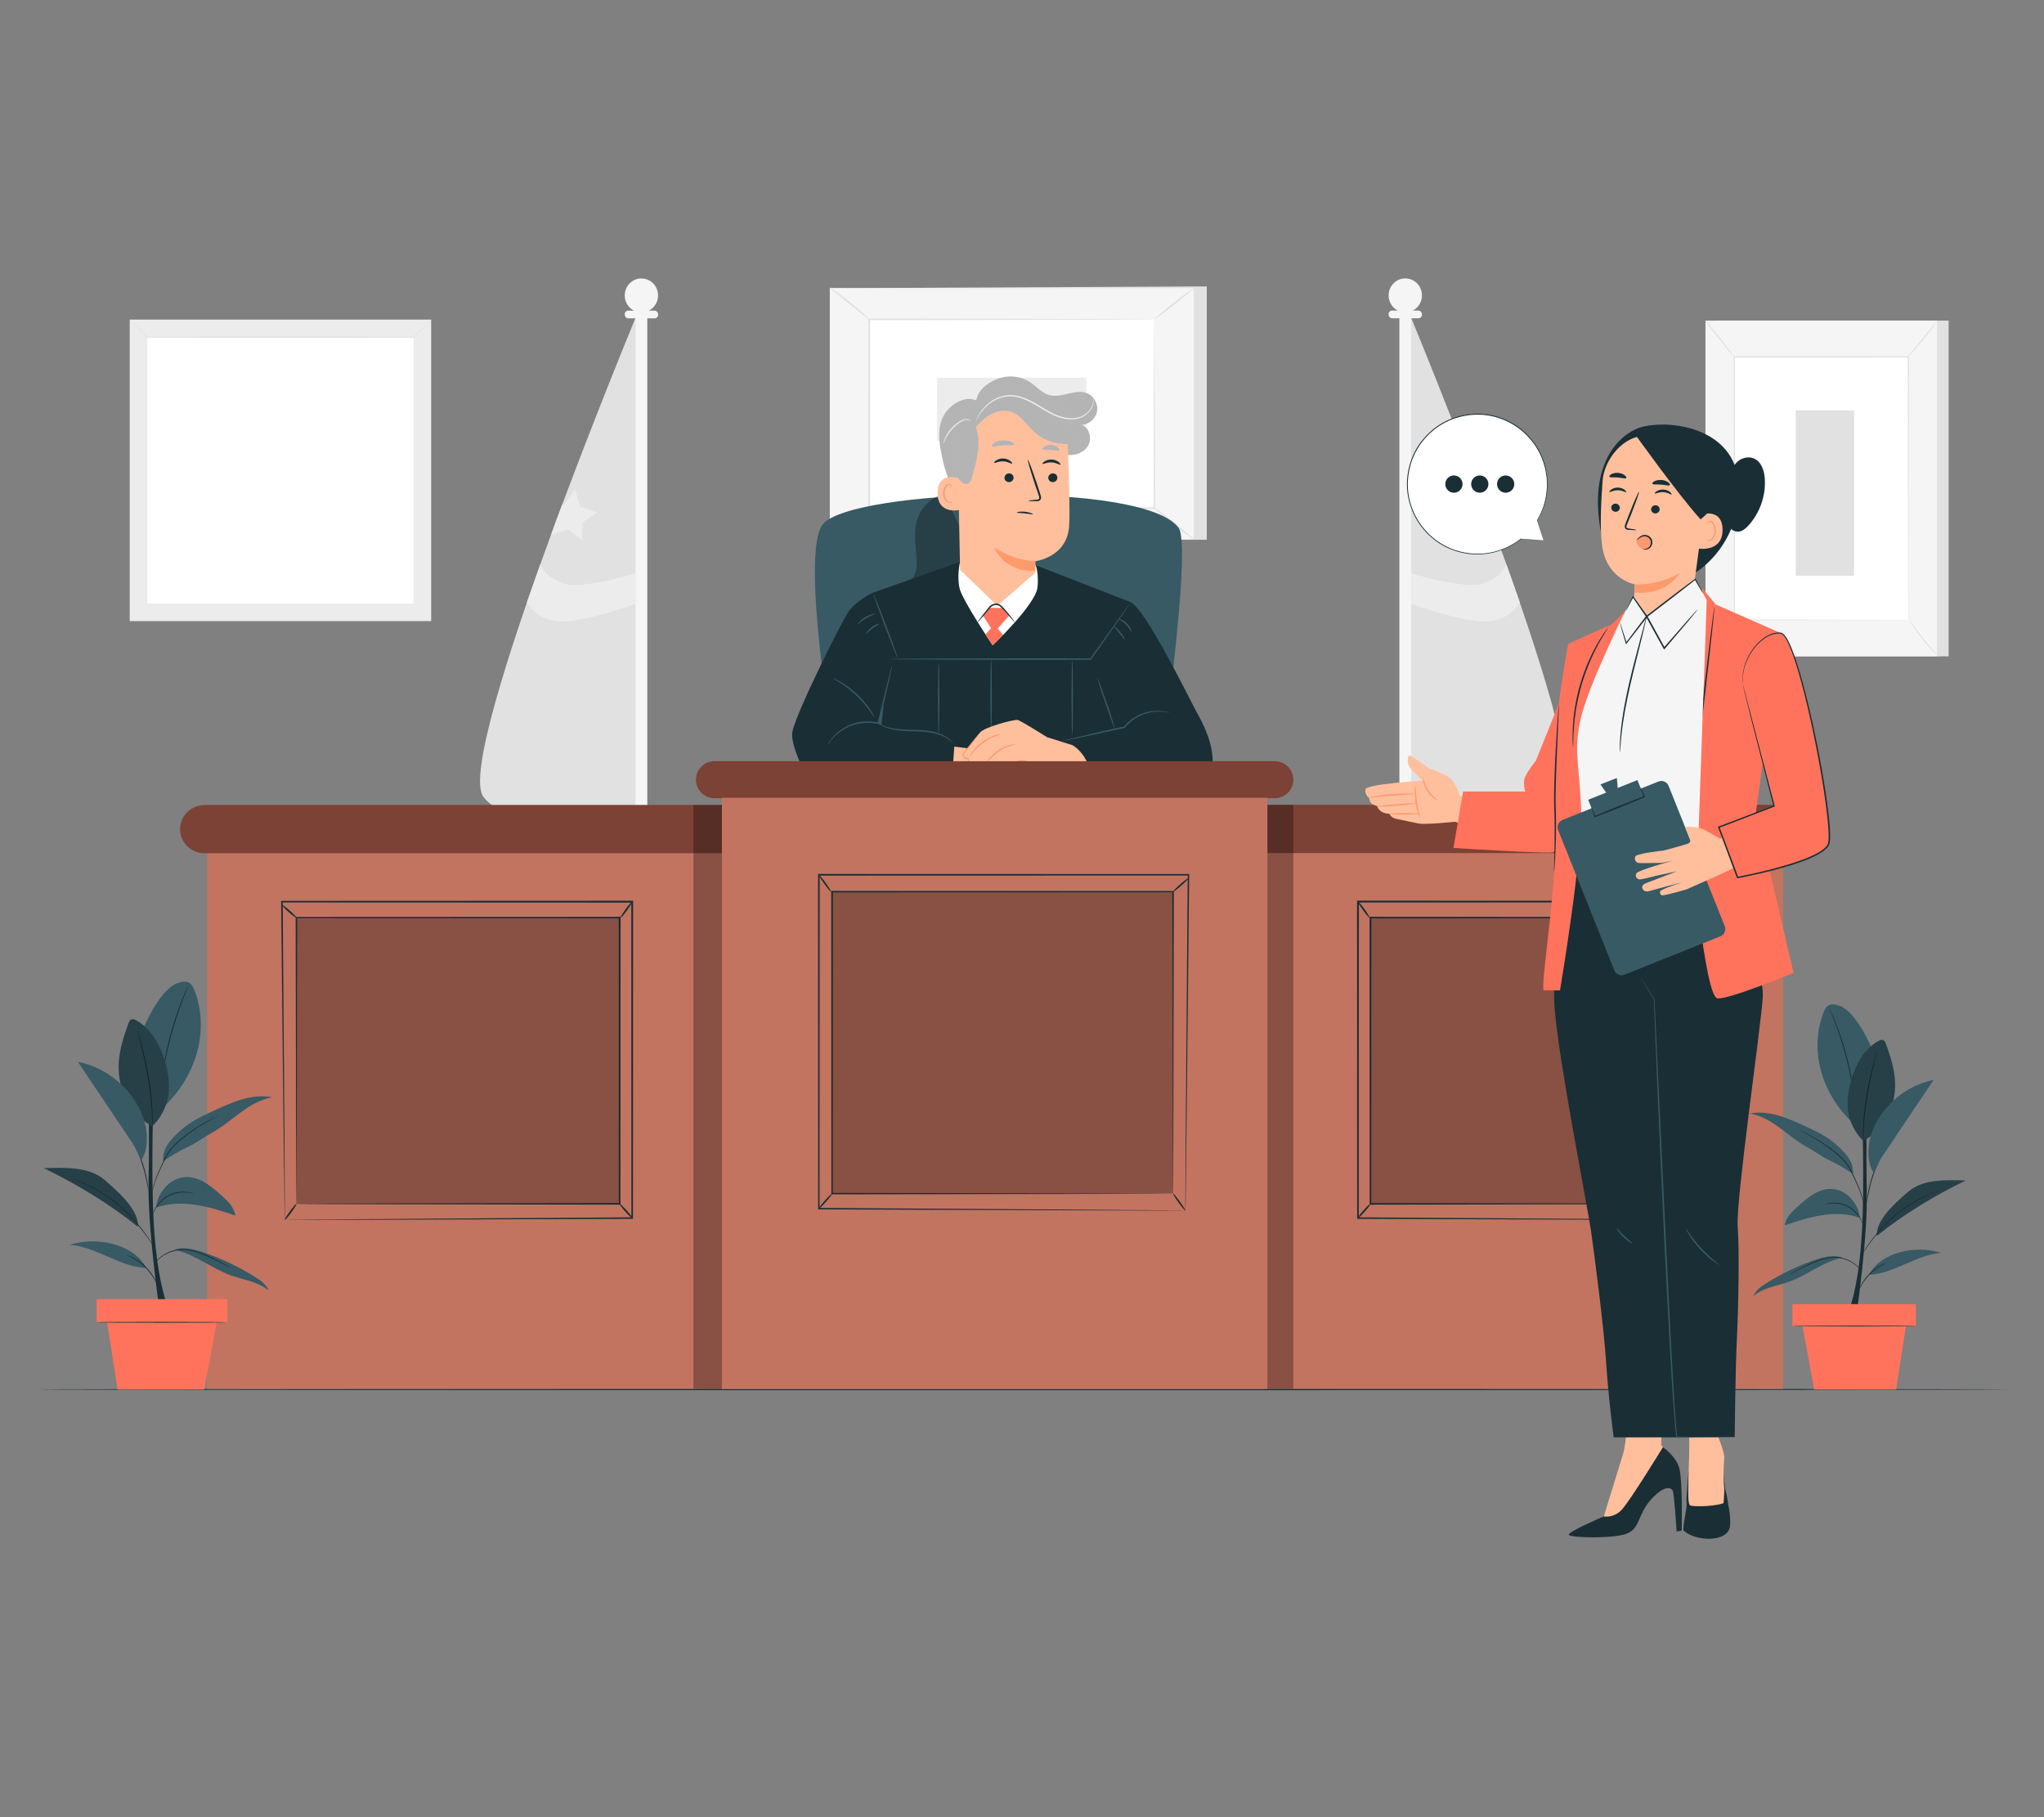 <?xml version="1.0" encoding="UTF-8"?>
<svg id="Layer_2" data-name="Layer 2" xmlns="http://www.w3.org/2000/svg" viewBox="0 0 540 480">
  <rect x="0" y="0" width="540" height="480" fill="#808080" stroke="none"/>
  <defs>
    <style>
      .cls-1 {
        fill: #ff735d;
      }

      .cls-1, .cls-2, .cls-3, .cls-4, .cls-5, .cls-6, .cls-7, .cls-8, .cls-9, .cls-10, .cls-11, .cls-12, .cls-13, .cls-14 {
        stroke-width: 0px;
      }

      .cls-2 {
        fill: #375a64;
      }

      .cls-3 {
        fill: #e1e1e1;
      }

      .cls-4 {
        fill: #ececec;
      }

      .cls-15 {
        opacity: .2;
      }

      .cls-6, .cls-16 {
        opacity: .3;
      }

      .cls-7 {
        fill: #f5f5f5;
      }

      .cls-8 {
        fill: none;
      }

      .cls-9 {
        fill: #1a2e35;
      }

      .cls-10 {
        fill: #fff;
      }

      .cls-11 {
        fill: #c27460;
      }

      .cls-12 {
        fill: #7c4235;
      }

      .cls-13 {
        fill: #ff9a6c;
      }

      .cls-14 {
        fill: #ffbf9d;
      }
    </style>
  </defs>
  <g id="Layer_2-2" data-name="Layer 2">
    <g>
      <g>
        <g>
          <polygon class="cls-3" points="318.82 75.65 318.82 142.58 222.68 142.58 219.22 76.12 318.82 75.65"/>
          <rect class="cls-7" x="234.12" y="61.21" width="66.33" height="96.14" transform="translate(158.01 376.56) rotate(-90)"/>
          <g>
            <rect class="cls-10" x="229.63" y="84.36" width="75.31" height="49.85"/>
            <path class="cls-3" d="M304.94,84.36s-.13,0-.37.01c-.26,0-.61,0-1.07.01-.95,0-2.34.01-4.14.03-3.62.01-8.88.03-15.52.06-13.28.03-32.08.06-54.21.11l.22-.22c0,15.23.01,32.1.02,49.84h0s-.24-.23-.24-.23c28.41.02,54.6.03,75.31.05l-.19.19c.04-15.17.08-27.61.1-36.27.02-4.33.04-7.71.05-10.03,0-1.15.02-2.02.02-2.64,0-.6.02-.91.02-.91,0,0,.01.29.02.87,0,.6.01,1.47.02,2.6.01,2.31.03,5.68.05,9.99.02,8.69.06,21.17.1,36.38v.19s-.19,0-.19,0c-20.71.01-46.9.03-75.31.05h-.24s0-.24,0-.24h0c0-17.74.01-34.62.02-49.85v-.22s.22,0,.22,0c22.19.04,41.04.08,54.36.11,6.62.03,11.86.04,15.47.06,1.78.01,3.15.02,4.09.03.45,0,.8,0,1.05.01.23,0,.35.01.35.01Z"/>
          </g>
          <path class="cls-3" d="M219.22,75.93c.04-.05.67.36,1.65,1.07.98.71,2.32,1.72,3.77,2.87,1.45,1.16,2.72,2.25,3.61,3.07.9.82,1.42,1.36,1.38,1.41-.09.1-2.4-1.81-5.29-4.11-2.89-2.3-5.21-4.21-5.12-4.32Z"/>
          <path class="cls-3" d="M315.35,76.12c.08.1-2.18,2.03-5.06,4.31-2.88,2.28-5.27,4.04-5.35,3.93-.08-.1,2.18-2.03,5.06-4.31,2.87-2.28,5.27-4.04,5.35-3.93Z"/>
          <g>
            <path class="cls-10" d="M315.28,142.45c-3.57-2.9-7.15-5.79-10.72-8.69"/>
            <path class="cls-3" d="M304.56,133.76c.08-.1,2.55,1.76,5.51,4.16,2.96,2.4,5.29,4.43,5.21,4.53-.08.1-2.55-1.76-5.51-4.16-2.96-2.4-5.29-4.43-5.21-4.53Z"/>
          </g>
          <path class="cls-3" d="M219.22,142.44c-.08-.1,2.16-2.01,5.01-4.26,2.85-2.25,5.22-3.99,5.3-3.89.08.1-2.16,2.01-5.01,4.26-2.85,2.25-5.22,3.99-5.3,3.89Z"/>
          <rect class="cls-4" x="258.94" y="88.41" width="16.69" height="39.43" transform="translate(159.16 375.41) rotate(-90)"/>
        </g>
        <g>
          <rect class="cls-4" x="34.27" y="84.42" width="79.64" height="79.64"/>
          <rect class="cls-10" x="38.9" y="89.05" width="70.37" height="70.37"/>
          <path class="cls-3" d="M113.91,84.42s-.09.12-.29.33c-.22.23-.51.53-.88.92-.8.82-1.94,1.98-3.39,3.46l-.03.03h-.04c-7.32.06-20.35.09-35.18.09s-27.87-.04-35.19-.09h-.04s-.03-.03-.03-.03c-1.45-1.48-2.59-2.64-3.39-3.46-.37-.39-.66-.69-.88-.92-.2-.21-.29-.32-.29-.33,0,0,.12.09.33.29.23.22.53.51.92.88.82.8,1.98,1.94,3.46,3.39l-.07-.03c7.32-.06,20.35-.09,35.19-.09s27.87.04,35.18.09l-.07.03c1.48-1.45,2.64-2.59,3.46-3.39.39-.37.69-.66.92-.88.21-.2.32-.29.33-.29Z"/>
        </g>
        <g>
          <path class="cls-3" d="M372.22,82.52s48.59,116.98,40.83,127.86c-7.75,10.88-41.16,2.69-41.16,2.69l.33-130.55Z"/>
          <rect class="cls-7" x="369.7" y="81.03" width="3.11" height="241.02"/>
          <path class="cls-7" d="M371.26,73.54c2.43,0,4.4,2.01,4.4,4.49s-1.97,4.49-4.4,4.49-4.4-2.01-4.4-4.49,1.97-4.49,4.4-4.49Z"/>
          <rect class="cls-7" x="366.86" y="82.04" width="8.79" height="2.03" rx=".9" ry=".9"/>
          <path class="cls-4" d="M372.81,151.43s13.9,4.33,19.06,2.67,6.07-5.1,6.07-5.1l3.56,10.05s-2.8,6.01-11.34,4.99c-7.58-.9-17.36-4.57-17.36-4.57v-8.03Z"/>
          <polygon class="cls-4" points="393.53 136.82 395.14 141.28 390.62 139.84 386.88 142.75 386.85 138.01 382.93 135.35 387.43 133.86 388.75 129.3 391.56 133.12 392.18 133.26 393.53 136.82"/>
        </g>
        <g>
          <path class="cls-3" d="M168.49,82.53s-48.59,116.98-40.83,127.86c7.75,10.88,41.16,2.69,41.16,2.69l-.33-130.55Z"/>
          <rect class="cls-7" x="167.9" y="81.04" width="3.11" height="241.02"/>
          <path class="cls-7" d="M169.45,73.55c-2.43,0-4.4,2.01-4.4,4.49s1.97,4.49,4.4,4.49,4.4-2.01,4.4-4.49-1.97-4.49-4.4-4.49Z"/>
          <rect class="cls-7" x="165.06" y="82.05" width="8.79" height="2.03" rx=".9" ry=".9"/>
          <path class="cls-4" d="M167.9,151.44s-13.9,4.33-19.06,2.67c-5.16-1.67-6.07-5.1-6.07-5.1l-3.56,10.05s2.8,6.01,11.34,4.99c7.58-.9,17.36-4.57,17.36-4.57v-8.03Z"/>
          <polygon class="cls-4" points="147.18 136.83 145.57 141.29 150.09 139.85 153.83 142.76 153.87 138.02 157.79 135.36 153.29 133.86 151.97 129.31 149.15 133.13 148.53 133.27 147.18 136.83"/>
        </g>
        <g>
          <rect class="cls-3" x="453.63" y="84.69" width="61.18" height="88.68"/>
          <rect class="cls-7" x="450.56" y="84.69" width="61.18" height="88.68"/>
          <g>
            <rect class="cls-10" x="458.16" y="94.29" width="45.98" height="69.47"/>
            <path class="cls-3" d="M504.14,163.76s0-.12,0-.34c0-.23,0-.56,0-.99,0-.87-.01-2.15-.02-3.81,0-3.33-.02-8.18-.04-14.31-.02-12.25-.04-29.6-.08-50.02l.15.15c-14.05,0-29.61,0-45.97.01h0l.17-.17c-.01,26.21-.02,50.37-.03,69.47l-.13-.13c14,.03,25.48.05,33.47.07,4,.01,7.11.03,9.25.03,1.06,0,1.87.01,2.43.01.55,0,.84.01.84.01,0,0-.27,0-.81.01-.55,0-1.35,0-2.4.01-2.12,0-5.23.02-9.22.03-8.01.02-19.51.04-33.55.07h-.13s0-.13,0-.13c0-19.1-.02-43.26-.03-69.47v-.17s.17,0,.17,0h0c16.36,0,31.93,0,45.97.01h.15v.15c-.03,20.47-.06,37.85-.08,50.12-.02,6.11-.03,10.95-.04,14.28,0,1.65-.01,2.91-.02,3.78,0,.42,0,.74,0,.97,0,.22,0,.32,0,.32Z"/>
          </g>
          <path class="cls-3" d="M511.91,84.69s-.38.63-1.09,1.58c-.71.95-1.72,2.24-2.87,3.64-1.15,1.4-2.23,2.64-3.02,3.52-.8.88-1.31,1.4-1.35,1.37-.04-.03.42-.61,1.17-1.53.82-1,1.83-2.22,2.95-3.57,1.11-1.35,2.12-2.58,2.94-3.58.76-.91,1.24-1.47,1.28-1.44Z"/>
          <g>
            <path class="cls-10" d="M504.38,163.54c2.28,3.63,4.98,7,8.02,10.03"/>
            <path class="cls-3" d="M512.4,173.57s-.58-.44-1.4-1.27c-.82-.83-1.91-2.02-3.03-3.41-1.11-1.39-2.04-2.72-2.66-3.7-.63-.98-.97-1.62-.93-1.64.04-.03.45.57,1.13,1.51.67.95,1.62,2.24,2.73,3.63,1.11,1.38,2.16,2.59,2.94,3.46.77.87,1.26,1.4,1.23,1.43Z"/>
          </g>
          <g>
            <path class="cls-10" d="M450.55,173.3c2.67-3.3,5.34-6.59,8.01-9.89"/>
            <path class="cls-3" d="M458.57,163.41c.07.06-1.66,2.32-3.88,5.05-2.21,2.73-4.06,4.9-4.14,4.84-.07-.06,1.66-2.32,3.88-5.05,2.21-2.73,4.06-4.9,4.14-4.84Z"/>
          </g>
          <path class="cls-3" d="M450.56,84.69c.07-.06,1.81,2.02,3.89,4.65,2.08,2.63,3.7,4.8,3.63,4.86-.07.06-1.81-2.02-3.89-4.65-2.08-2.62-3.7-4.8-3.63-4.86Z"/>
          <rect class="cls-3" x="474.42" y="108.4" width="15.4" height="43.71"/>
        </g>
        <path class="cls-9" d="M530.43,367.02c0,.11-116.61.2-260.42.2s-260.44-.09-260.44-.2,116.58-.2,260.44-.2,260.42.09,260.42.2Z"/>
        <g>
          <g>
            <path class="cls-10" d="M407.79,142.72l-1.64-5.31c1.71-2.83,2.68-6.16,2.65-9.71-.09-10.21-8.44-18.42-18.65-18.33-10.21.09-18.42,8.44-18.33,18.65.09,10.21,8.44,18.42,18.65,18.33,4.26-.04,8.17-1.52,11.28-3.97h0s6.04.33,6.04.33Z"/>
            <path class="cls-9" d="M407.79,142.72s-.12,0-.38-.01c-.27-.01-.65-.03-1.15-.05-1.03-.05-2.54-.12-4.51-.21h-.1s.06-.09.06-.09h0s.08.07.08.07c-1.87,1.48-4.64,3.09-8.3,3.74-.91.16-1.87.26-2.86.28-.99-.03-2.02-.02-3.07-.21-2.1-.31-4.28-.99-6.34-2.15-2.06-1.15-4.01-2.77-5.59-4.81-1.58-2.03-2.8-4.49-3.44-7.18-.65-2.69-.66-5.61,0-8.45.67-2.83,1.98-5.61,4-7.88,2.01-2.33,4.54-4.15,7.31-5.2,2.76-1.08,5.69-1.46,8.48-1.22,2.79.25,5.42,1.15,7.68,2.47,2.26,1.32,4.13,3.06,5.55,4.98,1.43,1.92,2.4,4.01,2.97,6.07.31,1.02.45,2.05.59,3.04.05,1,.14,1.96.08,2.88-.19,3.71-1.44,6.66-2.67,8.66v-.04c.52,1.73.92,3.06,1.2,3.97.13.44.23.78.3,1.01.07.23.09.34.09.34,0,0-.04-.12-.12-.35-.08-.24-.18-.58-.33-1.02-.28-.9-.7-2.21-1.24-3.92v-.02s0-.02,0-.02c1.2-2,2.42-4.93,2.59-8.61.06-.92-.03-1.87-.09-2.86-.15-.98-.29-2-.6-3.01-.57-2.03-1.54-4.1-2.96-5.99-1.41-1.89-3.27-3.61-5.5-4.91-2.23-1.3-4.82-2.18-7.58-2.43-2.76-.23-5.65.15-8.37,1.21-2.73,1.04-5.23,2.84-7.21,5.13-3.95,4.54-5.24,10.82-3.96,16.11.62,2.66,1.82,5.08,3.38,7.09,1.56,2.02,3.48,3.62,5.51,4.77,2.04,1.15,4.19,1.84,6.27,2.15,1.03.19,2.06.19,3.04.22.98-.01,1.93-.1,2.83-.26,3.62-.62,6.39-2.2,8.26-3.66l.34-.26-.26.34h0s-.04-.08-.04-.08c1.95.12,3.45.21,4.47.27.51.03.89.06,1.16.07.26.02.4.03.4.03Z"/>
          </g>
          <path class="cls-9" d="M386.39,127.87c0,1.26-1.02,2.28-2.28,2.28s-2.28-1.02-2.28-2.28,1.02-2.28,2.28-2.28,2.28,1.02,2.28,2.28Z"/>
          <path class="cls-9" d="M393.22,127.87c0,1.26-1.02,2.28-2.28,2.28s-2.28-1.02-2.28-2.28,1.02-2.28,2.28-2.28,2.28,1.02,2.28,2.28Z"/>
          <path class="cls-9" d="M400.06,127.87c0,1.26-1.02,2.28-2.28,2.28s-2.28-1.02-2.28-2.28,1.02-2.28,2.28-2.28,2.28,1.02,2.28,2.28Z"/>
        </g>
        <g>
          <path class="cls-2" d="M303.01,227.7c.4-1.21,12.59-82.39,8.38-88.25-9.13-12.73-86.22-10.29-93.96-1.02-7.74,9.28,7.95,89.27,7.95,89.27h77.62Z"/>
          <g class="cls-16">
            <path class="cls-5" d="M233.44,156.99c2.58-1.21,5.67-2.11,7.32-3.9,1.33-1.44,1.47-3.22,1.42-4.91-.1-3.26-.8-6.53-.16-9.76.65-3.23,2.94-6.54,7.27-8.08l16.43,33.99c-14.17-.57-28.55,1.38-41.26,5.58-.69-4.95,2.85-10.06,8.97-12.93Z"/>
          </g>
          <path class="cls-9" d="M292.57,192.93s-4.32-17.44-4.83-17.61c-.52-.17,8.03-17.09,10.87-16.22,3.81,1.17,16.35,26.96,17.88,29.67,6.32,11.18,3.03,16.49,3.03,16.49l-32.82,1.48c-1.55-.35-7.25-12.43-7.25-12.43l13.12-1.38Z"/>
          <path class="cls-9" d="M273.51,149.27c.51.19,25.1,9.74,25.1,9.74,0,0-3.32,30.66-3.32,31.16s-1.52,10.79-1.52,10.79l-61.79-1.13,3.38-31.39-4.75-11.88,23.01-8.13,19.89.84Z"/>
          <path class="cls-14" d="M280.6,207.35s-6.76-5.22-9.69-6.21-9.36-2.61-11.31-2.94c-1.95-.33-10.74-1.38-10.74-1.38,0,0-4.56.24-4.48,4.39.08,4.15,4.31,4.88,4.31,4.88,0,0,4.56.08,4.8.16s2.03,1.87,4.23,1.63c2.2-.24,5.53-1.55,5.53-1.55,0,0,4.72,2.03,5.94,2.28,1.22.24,3.74-.65,3.74-.65,0,0,1.09,1.08,2.83,1.11,1.13.02,1.65-.78,1.65-.78,0,0,2.3-.03,3.17-.95Z"/>
          <path class="cls-9" d="M252.15,196.65s-2.73-2.22-4.16-2.57c-1.43-.36-12.39-.83-12.39-.83l-3.81-2.26,2.05-5.76,2.39-15.11-5.62-13.55s-4.56,2.16-6.47,5.02c-1.91,2.86-14.75,28.45-14.87,32.26-.12,3.81,3.69,10.96,3.69,10.96,0,0,38.49,2.46,38.49,1.95s.71-10.09.71-10.09Z"/>
          <path class="cls-2" d="M231.14,189.67s-.07-.21-.25-.56c-.18-.35-.47-.85-.85-1.44-.77-1.19-1.97-2.74-3.54-4.24-1.57-1.49-3.19-2.61-4.41-3.31-.61-.35-1.12-.62-1.48-.77-.36-.16-.56-.24-.58-.22-.03.06.74.46,1.92,1.22,1.18.75,2.74,1.89,4.29,3.36,1.54,1.47,2.76,2.98,3.58,4.11.82,1.14,1.26,1.88,1.32,1.85Z"/>
          <path class="cls-2" d="M235.73,175.6s-.15.42-.36,1.19c-.22.83-.5,1.94-.85,3.27-.7,2.77-1.64,6.6-2.65,10.83,0,.04-.02.08-.03.12l.23-.14c-2.15-.5-4.3-.38-6.12.12-1.84.5-3.34,1.39-4.45,2.29-1.11.9-1.85,1.81-2.29,2.47-.23.33-.38.59-.48.78-.1.18-.15.28-.13.29.03.02.26-.36.73-.98.48-.62,1.23-1.49,2.34-2.34,1.1-.86,2.58-1.69,4.37-2.16,1.78-.47,3.87-.58,5.95-.09l.18.04.04-.18s.02-.08.03-.12c1.02-4.23,1.91-8.07,2.55-10.86.3-1.35.54-2.46.73-3.3.16-.78.24-1.22.22-1.22Z"/>
          <path class="cls-2" d="M298.48,159.44s-.08.08-.21.25c-.15.2-.34.45-.58.77-.51.71-1.23,1.7-2.14,2.95-1.85,2.58-4.45,6.22-7.56,10.57l.13-.07c-5.08,0-11.05-.02-17.42-.02-9.75.02-18.57.04-25,.06-3.17.03-5.75.05-7.58.06-.87.02-1.56.03-2.06.04-.22,0-.39.01-.54.02-.12,0-.18.01-.18.02s.06.01.18.02c.14,0,.32.01.54.02.5,0,1.19.02,2.06.04,1.82.01,4.4.03,7.58.06,6.42.01,15.25.03,25,.06,6.36,0,12.33-.02,17.42-.02h.09s.05-.07.05-.07c3.07-4.38,5.63-8.05,7.45-10.64.88-1.27,1.57-2.28,2.07-3,.22-.33.4-.6.53-.8.12-.18.18-.28.17-.28Z"/>
          <path class="cls-2" d="M297.21,169.05c.09-.05-.35-1.02-1.18-2.03-.83-1.01-1.71-1.62-1.77-1.54-.07.08.67.8,1.48,1.78.81.97,1.38,1.84,1.47,1.79Z"/>
          <path class="cls-2" d="M298.87,166.91c.1,0-.14-1.19-1.14-2.21-.99-1.03-2.17-1.3-2.18-1.2-.04.11.99.51,1.91,1.47.93.94,1.31,1.99,1.41,1.95Z"/>
          <path class="cls-2" d="M308.95,188.23s-.08-.04-.25-.09c-.17-.04-.41-.14-.73-.19-.64-.14-1.61-.26-2.81-.19-1.19.07-2.63.36-4.1,1.02-1.47.65-2.96,1.72-4.16,3.2l.12-.07c-.58.1-1.18.24-1.79.37-4.06.89-7.71,1.76-10.36,2.39-1.27.31-2.33.56-3.13.75-.74.18-1.15.28-1.14.31,0,.03.42-.02,1.17-.16.75-.14,1.83-.35,3.16-.64,2.72-.6,6.36-1.39,10.38-2.28.61-.13,1.21-.27,1.77-.37h.07s.04-.07.04-.07c1.15-1.43,2.58-2.47,4-3.13,1.42-.67,2.81-.98,3.97-1.08,2.35-.2,3.75.32,3.77.23Z"/>
          <path class="cls-2" d="M283.28,194.14c.1,0,.19-4.38.19-9.78s-.08-9.78-.19-9.78-.19,4.38-.19,9.78.08,9.78.19,9.78Z"/>
          <path class="cls-2" d="M261.84,193.35c.1,0,.19-4.27.19-9.54s-.08-9.54-.19-9.54-.19,4.27-.19,9.54.08,9.54.19,9.54Z"/>
          <path class="cls-2" d="M248,193.64c.1,0,.19-4.16.19-9.29s-.08-9.29-.19-9.29-.19,4.16-.19,9.29.08,9.29.19,9.29Z"/>
          <path class="cls-2" d="M228.89,167.33c.09.07.71-.67,1.65-1.36.93-.7,1.81-1.09,1.78-1.2-.03-.09-1.01.15-2,.89-.99.74-1.51,1.62-1.42,1.67Z"/>
          <path class="cls-2" d="M226.68,164.81c.08.08.89-.79,2.12-1.51,1.22-.74,2.37-1.03,2.34-1.14,0-.1-1.24.04-2.53.82-1.3.76-2.01,1.78-1.93,1.84Z"/>
          <path class="cls-10" d="M273.51,149.27c.35.14.91,3,.58,5.9-.52,4.56-11.84,15.29-11.84,15.29,0,0-7.87-11.73-8.7-14.91-.83-3.18.07-7.12.07-7.12l19.89.84Z"/>
          <path class="cls-1" d="M264.89,160.61l-3.51-.09-1.68,2.14,2.13,3.27-1.47,1.65,1.89,2.88c.84-.77,1.76-1.7,2.73-2.72l-1.39-1.71,3.02-3.42-1.72-2Z"/>
          <g>
            <path class="cls-3" d="M257.89,105.89c.6-2.99,2.72-4.58,5.53-5.75s6.2-.84,8.75.84c1.7,1.13,3.08,2.84,5.05,3.38,3.24.89,6.79-1.72,9.92-.5,1.85.72,3.04,2.85,2.69,4.8-.35,1.96-2.21,3.53-4.19,3.56,2.11.62,2.95,3.52,1.86,5.44-1.09,1.92-3.52,2.77-5.71,2.51-2.19-.26-4.16-1.45-5.89-2.81-1.73-1.36-3.31-2.93-5.14-4.15-1.83-1.22-4.02-2.09-6.21-1.83-2.96.35-5.37,2.76-6.52,5.51-1.15,2.75-1.26,5.82-1.23,8.8.03,2.98.17,6.01-.52,8.91-.08.34-.21.72-.54.85-.47.18-.92-.31-1.19-.73-3.03-4.84-5.1-10.28-6.05-15.92-.55-3.27-.67-6.4.96-9.29,1.63-2.89,6.07-5.23,8.43-3.63"/>
            <g class="cls-15">
              <path class="cls-5" d="M257.89,105.89c.6-2.99,2.72-4.58,5.53-5.75s6.2-.84,8.75.84c1.7,1.13,3.08,2.84,5.05,3.38,3.24.89,6.79-1.72,9.92-.5,1.85.72,3.04,2.85,2.69,4.8-.35,1.96-2.21,3.53-4.19,3.56,2.11.62,2.95,3.52,1.86,5.44-1.09,1.92-3.52,2.77-5.71,2.51-2.19-.26-4.16-1.45-5.89-2.81-1.73-1.36-3.31-2.93-5.14-4.15-1.83-1.22-4.02-2.09-6.21-1.83-2.96.35-5.37,2.76-6.52,5.51-1.15,2.75-1.26,5.82-1.23,8.8.03,2.98.17,6.01-.52,8.91-.08.34-.21.72-.54.85-.47.18-.92-.31-1.19-.73-3.03-4.84-5.1-10.28-6.05-15.92-.55-3.27-.67-6.4.96-9.29,1.63-2.89,6.07-5.23,8.43-3.63"/>
            </g>
            <path class="cls-14" d="M253.64,150.52l-.6-30.46c-.4-8.8,4.39-16.36,13.2-16.51l.81.03c8.19.34,14.77,6.9,15.09,15.1.3,7.63.54,16.07.32,20.14-.45,8.44-8.95,9.41-8.95,9.41-.01.26,0,0,0,0,0,.97.03,1.99.05,3.03l-10.07,8.75-9.86-9.49Z"/>
            <path class="cls-13" d="M273.51,148.23s-5.33.09-10.86-3.7c0,0,2.39,6.66,10.84,6.24l.02-2.54Z"/>
            <path class="cls-9" d="M279.35,126.18c0,.64-.55,1.16-1.21,1.17-.66,0-1.2-.5-1.2-1.14,0-.64.55-1.16,1.21-1.17.67,0,1.2.5,1.2,1.14Z"/>
            <path class="cls-9" d="M280.16,122.75c-.16.15-1.04-.56-2.34-.61-1.3-.07-2.28.56-2.41.4-.07-.07.1-.35.52-.64.42-.28,1.13-.55,1.94-.51.81.04,1.48.36,1.85.68.39.32.51.61.43.68Z"/>
            <path class="cls-9" d="M267.78,126.18c0,.64-.55,1.16-1.21,1.17-.66,0-1.2-.5-1.2-1.14,0-.64.55-1.16,1.21-1.17.67,0,1.2.5,1.2,1.14Z"/>
            <path class="cls-9" d="M267.39,122.47c-.16.15-1.04-.56-2.34-.61-1.3-.07-2.28.56-2.41.4-.07-.07.1-.35.53-.64.42-.28,1.13-.55,1.94-.51.81.04,1.48.36,1.85.68.39.32.51.61.43.68Z"/>
            <path class="cls-9" d="M271.71,132.28c0-.07.81-.18,2.12-.29.33-.02.65-.07.71-.3.09-.24-.04-.6-.18-.99-.28-.81-.57-1.67-.88-2.56-1.21-3.65-2.08-6.64-1.93-6.69.15-.05,1.25,2.87,2.46,6.52.29.9.57,1.76.83,2.58.11.38.31.82.12,1.31-.1.24-.35.41-.56.46-.22.06-.4.05-.57.06-1.32.02-2.13-.01-2.14-.08Z"/>
            <path class="cls-3" d="M267.94,117.39c-.14.35-1.43.13-2.96.25-1.53.09-2.78.49-2.97.16-.08-.16.14-.48.65-.8.51-.32,1.3-.61,2.22-.68.92-.06,1.75.12,2.29.37.55.25.82.54.76.7Z"/>
            <g class="cls-15">
              <path class="cls-5" d="M267.94,117.39c-.14.35-1.43.13-2.96.25-1.53.09-2.78.49-2.97.16-.08-.16.14-.48.65-.8.51-.32,1.3-.61,2.22-.68.92-.06,1.75.12,2.29.37.55.25.82.54.76.7Z"/>
            </g>
            <path class="cls-3" d="M279.83,118.97c-.24.29-1.12-.06-2.2-.12-1.07-.1-1.99.12-2.19-.2-.09-.15.07-.44.48-.71.4-.26,1.07-.46,1.81-.41.74.05,1.37.35,1.73.66.37.32.48.63.37.77Z"/>
            <path class="cls-14" d="M253.47,126.34c-.14-.07-5.73-1.95-5.78,3.83-.05,5.78,5.76,4.64,5.77,4.47.01-.17,0-8.3,0-8.3Z"/>
            <path class="cls-13" d="M251.72,132.44s-.1.07-.27.15c-.17.07-.45.12-.75,0-.61-.23-1.11-1.2-1.13-2.25,0-.53.1-1.03.29-1.44.18-.42.46-.71.76-.77.31-.07.52.12.59.28.08.16.04.28.07.29.02.01.12-.1.08-.34-.02-.11-.09-.25-.22-.36-.14-.11-.34-.17-.56-.15-.45.03-.85.43-1.06.89-.23.46-.37,1.02-.36,1.61.03,1.16.61,2.26,1.45,2.51.41.11.75,0,.92-.14.18-.14.21-.27.19-.28Z"/>
            <path class="cls-3" d="M282.56,110.82c-.68-1.69-1.97-3.07-3.38-4.23-3.04-2.49-6.82-4.13-10.75-4.35-3.92-.22-7.96,1.02-10.91,3.62-2.36,2.08-3.96,4.94-4.78,7.98-.81,3.04-.87,6.25-.44,9.36.19,1.37.5,2.79,1.41,3.83.57.65,1.58,1.1,2.28.6.41-.29.58-.82.73-1.3,1.29-4.41,2.59-9.15,1.13-13.51,1.16-1.39,2.5-2.68,4.13-3.49,1.62-.81,3.56-1.11,5.27-.5,2.54.9,4.02,3.47,6.01,5.29,2.83,2.61,6.97,3.72,10.73,2.88l-1.44-6.18Z"/>
            <g class="cls-15">
              <path class="cls-5" d="M282.56,110.82c-.68-1.69-1.97-3.07-3.38-4.23-3.04-2.49-6.82-4.13-10.75-4.35-3.92-.22-7.96,1.02-10.91,3.62-2.36,2.08-3.96,4.94-4.78,7.98-.81,3.04-.87,6.25-.44,9.36.19,1.37.5,2.79,1.41,3.83.57.65,1.58,1.1,2.28.6.41-.29.58-.82.73-1.3,1.29-4.41,2.59-9.15,1.13-13.51,1.16-1.39,2.5-2.68,4.13-3.49,1.62-.81,3.56-1.11,5.27-.5,2.54.9,4.02,3.47,6.01,5.29,2.83,2.61,6.97,3.72,10.73,2.88l-1.44-6.18Z"/>
            </g>
            <path class="cls-4" d="M288.87,105.3s.03.13.06.39c0,.26,0,.65-.12,1.12-.23.95-.99,2.3-2.55,3.19-1.55.91-3.82,1.04-6.05.37-2.26-.64-4.4-2.08-6.67-3.41-2.26-1.33-4.64-2.35-6.91-2.26-2.27.06-4.16,1.09-5.47,2.18-1.33,1.1-2.14,2.26-2.64,3.08-.49.83-.69,1.33-.72,1.32-.01,0,.03-.13.12-.37.09-.24.25-.58.47-1.02.47-.85,1.26-2.06,2.6-3.21,1.31-1.14,3.26-2.23,5.63-2.32,2.38-.11,4.84.94,7.11,2.28,2.29,1.35,4.39,2.76,6.58,3.4,2.16.67,4.33.56,5.82-.27,1.51-.82,2.28-2.1,2.54-3,.28-.92.15-1.48.2-1.47Z"/>
            <path class="cls-3" d="M249.17,117.29s.05-.62.44-1.54c.38-.91,1.11-2.11,2.21-3.17.54-.53,1.13-.96,1.69-1.31.56-.35,1.15-.58,1.67-.6.52-.02.93.14,1.17.3.24.17.31.31.3.33-.02.05-.49-.47-1.44-.36-.92.1-2.06.92-3.12,1.91-1.06,1.02-1.79,2.15-2.23,3.01-.45.86-.62,1.44-.68,1.42Z"/>
          </g>
          <path class="cls-9" d="M258.3,164.33s.57-.54,1.39-1.5c.43-.51.91-1.08,1.42-1.69.28-.32.52-.69.85-.92.34-.24.76-.4,1.2-.4.92-.04,1.46.8,2.05,1.37.56.61,1.06,1.17,1.47,1.64.83.94,1.35,1.53,1.39,1.5.04-.03-.4-.68-1.18-1.67-.39-.49-.87-1.08-1.42-1.71-.28-.31-.57-.64-.92-.96-.34-.35-.87-.56-1.39-.56-.53,0-1.03.19-1.42.48-.2.14-.37.32-.51.5-.13.17-.27.34-.4.5-.49.63-.95,1.22-1.36,1.74-.77,1-1.22,1.63-1.18,1.67Z"/>
          <path class="cls-14" d="M283.38,196.85l-6.75-2.12s-6.92-4.39-7.81-4.56c-.9-.16-8.79,1.87-9.93,3.34-1.14,1.46-4.48,5.86-4.48,5.86,0,0-.24,1.71,1.38,1.14,0,0,.41,1.71,2.03,1.71s2.44-.63,2.44-.63c0,0-.24,1.44,1.06,1.52,1.3.08,7.56-1.98,7.56-1.98l2.28.04s5.62,4.13,6.68,4.22c1.06.08,9.11,0,9.11,0,0,0,1.63-.53.33-3.8-1.3-3.28-3.91-4.74-3.91-4.74Z"/>
          <path class="cls-13" d="M258.89,193.52s-.13.12-.35.37c-.24.29-.55.66-.93,1.11-.82,1.02-1.94,2.41-3.29,4.08l-.02.03v.04c-.12.78.63,1.59,1.52,1.43l-.2-.19c-.1.48.14.97.5,1.27.36.32.87.44,1.34.44.96,0,1.83-.45,2.73-.42l-.1-.34c-.56.43-.44,1.3.08,1.67.5.39,1.17.4,1.72.27,2.41-.65,4.65-1.31,6.71-1.89.51-.15,1.01-.28,1.49-.29.48,0,.93.13,1.33.35.81.44,1.44,1.08,2.11,1.55,1.31.97,2.49,1.57,3.32,1.94.42.18.75.31.97.39.23.08.35.11.35.1.01-.03-.45-.21-1.26-.62-.8-.4-1.95-1.04-3.22-2.02-.64-.48-1.26-1.12-2.12-1.62-.43-.24-.94-.41-1.48-.41-.54,0-1.06.14-1.58.29-2.06.57-4.32,1.2-6.7,1.86-.51.12-1.04.09-1.41-.2-.37-.25-.41-.86-.09-1.08l.46-.33h-.56c-1.03-.02-1.9.44-2.75.43-.42,0-.82-.09-1.11-.34-.29-.24-.47-.61-.4-.94l.05-.26-.25.06c-.61.15-1.25-.5-1.15-1.06l-.03.07c1.31-1.7,2.39-3.12,3.19-4.16.35-.47.64-.86.86-1.16.19-.27.29-.42.28-.43Z"/>
          <path class="cls-13" d="M264.62,193.87s-.63,0-1.6.29c-.96.28-2.26.85-3.5,1.77-1.24.92-2.16,1.99-2.71,2.83-.55.84-.78,1.43-.74,1.44.1.07,1.23-2.19,3.67-3.97,2.42-1.82,4.91-2.24,4.87-2.36Z"/>
          <path class="cls-13" d="M268.46,196.68s-.55-.12-1.42.04c-.87.15-2.04.6-3.15,1.36-1.11.76-1.97,1.63-2.56,2.26-.59.64-.92,1.07-.88,1.11.04.04.44-.33,1.07-.92.63-.59,1.5-1.4,2.58-2.14,1.08-.74,2.17-1.2,2.99-1.41.82-.22,1.36-.24,1.36-.3Z"/>
          <path class="cls-2" d="M294.52,192.62s-.13-.79-.5-2.02c-.36-1.23-.92-2.91-1.57-4.76-.63-1.78-1.2-3.39-1.67-4.72-.43-1.21-.7-1.95-.75-1.94-.05.01.13.79.5,2.02.36,1.23.92,2.91,1.57,4.76.63,1.78,1.2,3.39,1.67,4.72.43,1.21.7,1.95.75,1.94Z"/>
          <path class="cls-2" d="M231.99,191.02s.21.21.67.49c.46.28,1.17.62,2.09.9.92.28,2.05.5,3.31.61,1.26.12,2.65.13,4.1.17,1.45.04,2.82.13,4.05.36,1.22.23,2.29.6,3.13,1.02,1.7.84,2.42,1.83,2.47,1.77.01-.01-.14-.27-.52-.65-.37-.39-.98-.89-1.83-1.36-.85-.46-1.94-.87-3.19-1.12-1.25-.26-2.65-.36-4.1-.4-1.46-.04-2.84-.04-4.09-.14-1.25-.09-2.36-.28-3.27-.52-1.83-.49-2.8-1.2-2.83-1.14Z"/>
          <path class="cls-2" d="M237.15,173.85c.1-.04-1.25-3.85-3.01-8.51-1.76-4.66-3.26-8.41-3.36-8.38-.1.04,1.25,3.85,3.01,8.51,1.76,4.66,3.26,8.41,3.36,8.38Z"/>
          <path class="cls-9" d="M272.88,135.83c-.04.12-.97-.1-2.13-.22-1.16-.13-2.12-.11-2.13-.23-.02-.12.96-.34,2.18-.21,1.22.13,2.13.55,2.09.66Z"/>
          <g class="cls-15">
            <path class="cls-5" d="M279.83,118.97c-.24.29-1.12-.06-2.2-.12-1.07-.1-1.99.12-2.19-.2-.09-.15.07-.44.48-.71.4-.26,1.07-.46,1.81-.41.74.05,1.37.35,1.73.66.37.32.48.63.37.77Z"/>
          </g>
        </g>
        <g>
          <g>
            <g>
              <rect class="cls-11" x="334.48" y="218.89" width="136.59" height="147.98"/>
              <rect class="cls-6" x="362.22" y="242.63" width="85.25" height="75.34"/>
              <g>
                <path class="cls-9" d="M450.54,322.22s-.01-.54,0-1.56c0-1.03,0-2.54.02-4.51.02-3.95.06-9.72.1-17.07.11-14.69.26-35.68.45-60.93l.21.21c-26.52.01-58.12.02-91.93.04h-.63l.24-.24c-.01,30.46-.02,59.08-.03,83.6l-.21-.21c27.41.19,50.33.34,66.42.45,8.05.07,14.38.12,18.71.15,2.16.02,3.82.04,4.95.05.56,0,.98.01,1.28.02.29,0,.44.01.44.01,0,0-.14,0-.42,0-.29,0-.71,0-1.25,0-1.12,0-2.77,0-4.91,0-4.32,0-10.64-.02-18.67-.04-16.11-.06-39.08-.14-66.55-.24h-.21s0-.21,0-.21c0-24.51-.02-53.14-.03-83.6v-.24h.87c33.82.01,65.41.03,91.93.04h.21s0,.21,0,.21c-.27,25.3-.5,46.34-.66,61.06-.09,7.33-.16,13.09-.21,17.03-.03,1.95-.05,3.44-.06,4.47-.02,1.01-.04,1.52-.04,1.52Z"/>
                <path class="cls-9" d="M447.47,317.98s-.02-.49-.02-1.4c0-.93-.01-2.28-.02-4.05-.01-3.55-.03-8.74-.05-15.34-.03-13.21-.06-32.08-.11-54.8l.2.2c-24.58.01-53.94.02-85.41.04h0l.24-.24c-.01,27.48-.02,53.36-.03,75.6l-.21-.21c25.47.04,46.79.08,61.76.11,7.49.02,13.39.04,17.43.06,2.01.01,3.56.02,4.62.03.52,0,.91,0,1.19.01.27,0,.41.01.41.01,0,0-.13,0-.39.01-.27,0-.66,0-1.17.01-1.05,0-2.58.01-4.57.03-4.03.01-9.91.03-17.38.06-15.01.03-36.38.06-61.9.11h-.21s0-.21,0-.21c0-22.24-.02-48.11-.03-75.6v-.24s.24,0,.24,0h0c31.47.01,60.83.03,85.41.04h.21s0,.2,0,.2c-.04,22.77-.08,41.69-.11,54.93-.02,6.59-.04,11.76-.05,15.3-.01,1.75-.02,3.09-.02,4.01,0,.9-.02,1.36-.02,1.36Z"/>
                <path class="cls-9" d="M451.3,238.99c.09.1-.7.94-1.76,1.88-1.06.94-1.99,1.61-2.08,1.51-.09-.1.7-.94,1.76-1.88,1.06-.94,1.99-1.61,2.08-1.51Z"/>
                <path class="cls-9" d="M358.74,238.14c.11-.08.88.81,1.73,1.98.85,1.17,1.44,2.18,1.34,2.26-.11.08-.88-.81-1.73-1.98-.85-1.17-1.44-2.18-1.34-2.26Z"/>
                <path class="cls-9" d="M358.74,321.74c-.1-.09.56-1,1.48-2.04.92-1.04,1.74-1.81,1.84-1.72.1.09-.56,1-1.48,2.04-.92,1.04-1.74,1.81-1.84,1.72Z"/>
                <path class="cls-9" d="M450.54,322.22c-.11.08-.88-.81-1.73-1.98-.85-1.17-1.44-2.18-1.34-2.26.11-.08.88.81,1.73,1.98.85,1.17,1.44,2.18,1.34,2.26Z"/>
              </g>
              <path class="cls-12" d="M471.83,225.34h-138.01l-.44-12.76h138.01c3.96,0,6.82,2.86,6.82,6.38h0c0,3.52-2.86,6.38-6.38,6.38Z"/>
            </g>
            <rect class="cls-6" x="334.16" y="212.6" width="7.53" height="154.27"/>
          </g>
          <g>
            <rect class="cls-11" x="54.71" y="218.92" width="136.56" height="147.94" transform="translate(245.99 585.79) rotate(180)"/>
            <rect class="cls-6" x="78.31" y="242.66" width="85.23" height="75.32" transform="translate(241.85 560.65) rotate(180)"/>
            <g>
              <path class="cls-9" d="M75.24,322.23s-.02-.51-.04-1.52c-.01-1.02-.04-2.52-.06-4.47-.05-3.94-.12-9.69-.21-17.02-.16-14.72-.39-35.75-.66-61.05v-.21s.21,0,.21,0c26.52-.01,58.1-.02,91.91-.04h.87v.24c-.01,30.45-.02,59.07-.03,83.58v.21s-.21,0-.21,0c-27.46.1-50.43.18-66.54.24-8.02.02-14.34.03-18.66.04-2.14,0-3.79,0-4.91,0-.54,0-.96,0-1.25,0-.28,0-.42,0-.42,0,0,0,.15,0,.44-.01.3,0,.72-.01,1.28-.02,1.13-.01,2.79-.03,4.95-.05,4.33-.04,10.66-.09,18.71-.15,16.08-.11,38.99-.26,66.4-.45l-.21.21c0-24.51-.02-53.13-.03-83.58l.24.24h-.63c-33.81-.01-65.39-.03-91.91-.04l.21-.21c.19,25.24.34,46.23.45,60.92.04,7.35.08,13.12.1,17.07,0,1.97.01,3.47.02,4.51,0,1.02,0,1.56,0,1.56Z"/>
              <path class="cls-9" d="M78.31,317.99s-.02-.45-.02-1.36c0-.92-.01-2.26-.02-4.01-.01-3.54-.03-8.71-.05-15.29-.03-13.24-.06-32.15-.11-54.91v-.2s.2,0,.2,0c24.57-.01,53.93-.02,85.39-.04h.25v.24c-.01,27.48-.02,53.34-.03,75.58v.21s-.21,0-.21,0c-25.52-.04-46.88-.08-61.89-.11-7.47-.02-13.35-.04-17.38-.06-1.99-.01-3.52-.02-4.57-.03-.51,0-.89,0-1.17-.01-.26,0-.39-.01-.39-.01,0,0,.14,0,.41-.01.28,0,.67,0,1.19-.01,1.06,0,2.6-.01,4.61-.03,4.04-.01,9.94-.03,17.43-.06,14.97-.03,36.29-.06,61.75-.11l-.21.21c0-22.23-.02-48.1-.03-75.58l.24.24h0c-31.46-.01-60.81-.03-85.39-.04l.2-.2c-.04,22.71-.08,41.58-.11,54.78-.02,6.61-.04,11.79-.05,15.34-.01,1.77-.02,3.12-.02,4.05,0,.92-.02,1.4-.02,1.4Z"/>
              <path class="cls-9" d="M74.48,239.02c.09-.1,1.02.58,2.08,1.51,1.06.94,1.84,1.78,1.75,1.88-.09.1-1.02-.58-2.08-1.51-1.06-.94-1.84-1.78-1.75-1.88Z"/>
              <path class="cls-9" d="M167.02,238.17c.11.08-.49,1.09-1.34,2.26-.85,1.17-1.62,2.06-1.73,1.98-.11-.08.49-1.09,1.34-2.26.85-1.17,1.62-2.06,1.73-1.98Z"/>
              <path class="cls-9" d="M167.02,321.75c-.1.09-.92-.68-1.84-1.72-.92-1.04-1.58-1.95-1.48-2.04.1-.09.92.68,1.84,1.72.92,1.04,1.58,1.95,1.48,2.04Z"/>
              <path class="cls-9" d="M75.24,322.23c-.11-.08.49-1.09,1.34-2.26.85-1.17,1.62-2.06,1.73-1.98.11.08-.49,1.09-1.34,2.26-.85,1.17-1.62,2.06-1.73,1.98Z"/>
            </g>
            <path class="cls-12" d="M53.96,225.38h137.98l.44-12.76H54.4c-3.96,0-6.82,2.86-6.82,6.38h0c0,3.52,2.86,6.38,6.38,6.38Z"/>
            <rect class="cls-6" x="183.2" y="212.63" width="7.53" height="154.23"/>
          </g>
          <g>
            <path class="cls-12" d="M336.79,210.85h-148.04c-2.7,0-4.89-2.19-4.89-4.89h0c0-2.7,2.19-4.89,4.89-4.89h148.04c2.7,0,4.89,2.19,4.89,4.89h0c0,2.7-2.19,4.89-4.89,4.89Z"/>
            <rect class="cls-11" x="190.73" y="210.77" width="144.09" height="156.1"/>
            <g>
              <path class="cls-9" d="M313.15,319.76s0-.57,0-1.64c0-1.08.01-2.68.02-4.75.03-4.16.07-10.25.12-18.01.12-15.5.29-37.65.49-64.29l.19.19c-27.98,0-61.3.02-96.98.03h-.66l.22-.22c0,32.13-.02,62.33-.03,88.19l-.19-.19c28.92.19,53.11.35,70.07.46,8.49.07,15.17.12,19.74.15,2.28.02,4.03.04,5.22.05.59,0,1.03.01,1.34.02.3,0,.46.01.46.01,0,0-.14,0-.44,0-.31,0-.75,0-1.32,0-1.18,0-2.92,0-5.18,0-4.56-.01-11.22-.03-19.69-.05-16.99-.06-41.22-.15-70.19-.26h-.19s0-.19,0-.19c0-25.86-.02-56.06-.03-88.19v-.22s.22,0,.22,0h.66c35.67.01,69,.02,96.98.03h.19s0,.19,0,.19c-.28,26.69-.52,48.88-.68,64.4-.09,7.74-.16,13.81-.21,17.96-.03,2.06-.05,3.64-.06,4.72-.02,1.06-.04,1.6-.04,1.6Z"/>
              <path class="cls-9" d="M309.92,315.29s-.01-.51-.02-1.48c0-.98-.01-2.41-.02-4.27-.01-3.74-.03-9.21-.05-16.18-.02-13.93-.06-33.84-.1-57.81l.19.19c-25.93,0-56.9.02-90.09.03h0l.22-.22c0,28.99-.02,56.29-.03,79.74l-.19-.19c26.87.04,49.37.07,65.16.1,7.9.02,14.13.04,18.38.05,2.12,0,3.75.02,4.87.02.55,0,.96,0,1.25.01.28,0,.43.01.43.01,0,0-.13,0-.41.01-.29,0-.7,0-1.23.01-1.1,0-2.72.01-4.83.02-4.25.01-10.46.03-18.34.05-15.82.02-38.37.06-65.29.1h-.19s0-.19,0-.19c0-23.46-.02-50.75-.03-79.74v-.22s.22,0,.22,0h0c33.19.01,64.17.02,90.09.03h.19s0,.19,0,.19c-.04,24.02-.07,43.97-.1,57.93-.02,6.95-.04,12.41-.05,16.14,0,1.85-.02,3.27-.02,4.23,0,.96-.02,1.44-.02,1.44Z"/>
              <path class="cls-9" d="M313.96,231.97c.08.09-.76.97-1.87,1.95-1.12.99-2.09,1.71-2.17,1.62-.08-.09.76-.97,1.87-1.95,1.12-.99,2.09-1.71,2.17-1.62Z"/>
              <path class="cls-9" d="M216.32,231.08c.1-.07.9.87,1.8,2.11.89,1.23,1.54,2.29,1.44,2.36-.1.07-.9-.87-1.8-2.11-.89-1.23-1.54-2.29-1.44-2.36Z"/>
              <path class="cls-9" d="M216.32,319.27c-.09-.08.62-1.04,1.58-2.13.97-1.1,1.82-1.92,1.92-1.84.09.08-.62,1.03-1.58,2.13-.97,1.1-1.82,1.92-1.92,1.84Z"/>
              <path class="cls-9" d="M313.15,319.76c-.1.07-.9-.87-1.8-2.11-.89-1.23-1.54-2.29-1.44-2.36.1-.07.9.87,1.8,2.11.89,1.23,1.54,2.29,1.44,2.36Z"/>
            </g>
            <rect class="cls-6" x="219.98" y="235.82" width="89.93" height="78.59"/>
            <rect class="cls-11" x="190.73" y="210.77" width="144.09" height="156.1"/>
            <g>
              <path class="cls-9" d="M313.15,319.76s0-.57,0-1.64c0-1.08.01-2.68.02-4.75.03-4.16.07-10.25.12-18.01.12-15.5.29-37.65.49-64.29l.19.19c-27.98,0-61.3.02-96.98.03h-.66l.22-.22c0,32.13-.02,62.33-.03,88.19l-.19-.19c28.92.19,53.11.35,70.07.46,8.49.07,15.17.12,19.74.15,2.28.02,4.03.04,5.22.05.59,0,1.03.01,1.34.02.3,0,.46.01.46.01,0,0-.14,0-.44,0-.31,0-.75,0-1.32,0-1.18,0-2.92,0-5.18,0-4.56-.01-11.22-.03-19.69-.05-16.99-.06-41.22-.15-70.19-.26h-.19s0-.19,0-.19c0-25.86-.02-56.06-.03-88.19v-.22s.22,0,.22,0h.66c35.67.01,69,.02,96.98.03h.19s0,.19,0,.19c-.28,26.69-.52,48.88-.68,64.4-.09,7.74-.16,13.81-.21,17.96-.03,2.06-.05,3.64-.06,4.72-.02,1.06-.04,1.6-.04,1.6Z"/>
              <path class="cls-9" d="M309.92,315.29s-.01-.51-.02-1.48c0-.98-.01-2.41-.02-4.27-.01-3.74-.03-9.21-.05-16.18-.02-13.93-.06-33.84-.1-57.81l.19.19c-25.93,0-56.9.02-90.09.03h0l.22-.22c0,28.99-.02,56.29-.03,79.74l-.19-.19c26.87.04,49.37.07,65.16.1,7.9.02,14.13.04,18.38.05,2.12,0,3.75.02,4.87.02.55,0,.96,0,1.25.01.28,0,.43.01.43.01,0,0-.13,0-.41.01-.29,0-.7,0-1.23.01-1.1,0-2.72.01-4.83.02-4.25.01-10.46.03-18.34.05-15.82.02-38.37.06-65.29.1h-.19s0-.19,0-.19c0-23.46-.02-50.75-.03-79.74v-.22s.22,0,.22,0h0c33.19.01,64.17.02,90.09.03h.19s0,.19,0,.19c-.04,24.02-.07,43.97-.1,57.93-.02,6.95-.04,12.41-.05,16.14,0,1.85-.02,3.27-.02,4.23,0,.96-.02,1.44-.02,1.44Z"/>
              <path class="cls-9" d="M313.96,231.97c.08.09-.76.97-1.87,1.95-1.12.99-2.09,1.71-2.17,1.62-.08-.09.76-.97,1.87-1.95,1.12-.99,2.09-1.71,2.17-1.62Z"/>
              <path class="cls-9" d="M216.32,231.08c.1-.07.9.87,1.8,2.11.89,1.23,1.54,2.29,1.44,2.36-.1.07-.9-.87-1.8-2.11-.89-1.23-1.54-2.29-1.44-2.36Z"/>
              <path class="cls-9" d="M216.32,319.27c-.09-.08.62-1.04,1.58-2.13.97-1.1,1.82-1.92,1.92-1.84.09.08-.62,1.03-1.58,2.13-.97,1.1-1.82,1.92-1.92,1.84Z"/>
              <path class="cls-9" d="M313.15,319.76c-.1.07-.9-.87-1.8-2.11-.89-1.23-1.54-2.29-1.44-2.36.1-.07.9.87,1.8,2.11.89,1.23,1.54,2.29,1.44,2.36Z"/>
            </g>
            <rect class="cls-6" x="219.98" y="235.82" width="89.93" height="79.35"/>
          </g>
        </g>
        <g>
          <g>
            <path class="cls-14" d="M390.03,211.39l-4.43-1.27s-.88-3.79-3.33-5.14c-2.45-1.34-4.03-1.46-5.84-2.8-1.81-1.34-3.97-2.8-4.2-2.63-.23.18-.76,1.98.41,3.39,1.17,1.4,3.27,3.27,3.27,3.27,0,0-14.88.88-15.18,2.28-.29,1.4.99,2.33.99,2.33,0,0,.17,1.35,1.04,1.7l1.11.45s.36,1.87,3.16,1.99l.13.2c.36.56.93.96,1.59,1.1,1.61.35,4.7,1.02,6.09,1.27,1.93.35,9.54-.47,9.54-.47l4.41,1.45,1.23-7.13Z"/>
            <path class="cls-13" d="M379.85,211.39c-.02.1-1.62-.62-2.76-2.35-1.16-1.72-1.21-3.47-1.11-3.45.12-.03.34,1.6,1.44,3.23,1.08,1.64,2.5,2.47,2.43,2.57Z"/>
            <path class="cls-13" d="M373.72,209.71c0,.06-.67.11-1.75.18-1.24.08-2.66.18-4.22.29-1.57.14-2.98.26-4.22.37-1.08.1-1.75.15-1.76.09,0-.05.65-.2,1.72-.38,1.07-.17,2.57-.36,4.22-.49,1.66-.13,3.16-.17,4.25-.17,1.09,0,1.76.05,1.76.11Z"/>
            <path class="cls-13" d="M375.16,216.05c-.09.04-.89-1.81-1.22-4.24-.35-2.44-.08-4.43.02-4.42.12,0,.04,1.97.38,4.36.32,2.39.94,4.26.82,4.3Z"/>
            <path class="cls-13" d="M374.21,212.29c0,.06-.58.1-1.51.18-1.1.1-2.31.21-3.64.33-2.84.28-5.18.31-5.18.17,0-.06.58-.11,1.51-.21,1.1-.11,2.31-.23,3.64-.36,2.85-.28,5.19-.24,5.18-.11Z"/>
            <path class="cls-13" d="M374.81,214.96c0,.11-1.76.2-3.92.2-2.17,0-3.92-.09-3.92-.2,0-.11,1.76-.2,3.92-.2,2.17,0,3.92.09,3.92.2Z"/>
          </g>
          <path class="cls-1" d="M386.55,209.08h16.42s-.82-2.21,0-3.96,2.79-4.19,2.79-4.19l7.22-17.93s7.92,25.39,7.45,25.5c-.47.12-8.27,16.3-10.25,16.65-1.98.35-26.2-1.16-26.2-1.16l2.56-14.91Z"/>
          <g>
            <path class="cls-9" d="M466.25,126.5c-.13-2.12-.89-4.49-2.83-5.37-1.56-.71-3.53-.16-4.69,1.1-.17.18-.32.38-.46.59-4.5-11.45-20.92-11.97-26.22-9.42-6.32,3.04-11.99,11.45-9.14,26.91,2.85,15.46,23.83,11.68,23.83,11.68,0,0,7-3.57,10.6-12.25.58.48,1.29.76,2.03.68,1-.11,1.82-.82,2.5-1.56,3.04-3.3,4.66-7.87,4.37-12.35Z"/>
            <g>
              <g>
                <path class="cls-14" d="M449.02,120.16l-10.79-5.16-2.92.14c-6.52-.42-11.51,6.47-11.91,11.74-.45,5.86-.76,13.04-.12,17.43,1.28,8.82,8.66,10.05,8.66,10.05,0,0-.47,7.15-.72,10.06l15.31-2.33,5.23-38.76c.05-1.61-1.13-2.99-2.73-3.18Z"/>
                <path class="cls-13" d="M431.92,154.35s5.92.46,11.83-2.99c0,0-3.22,6.06-12.02,5.12l.19-2.13Z"/>
              </g>
              <path class="cls-9" d="M425.68,134.04c-.03.6.45,1.11,1.07,1.15.62.04,1.15-.41,1.18-1,.03-.6-.45-1.11-1.07-1.15-.62-.04-1.15.41-1.18,1Z"/>
              <path class="cls-9" d="M425.19,129.95c.14.15,1-.47,2.22-.45,1.21,0,2.1.64,2.23.49.07-.07-.07-.33-.46-.62-.38-.29-1.03-.57-1.78-.58-.76,0-1.4.27-1.77.55-.38.28-.51.55-.44.61Z"/>
              <path class="cls-9" d="M432.32,139.98c0-.07-.75-.21-1.97-.38-.31-.04-.6-.1-.65-.31-.07-.23.06-.56.22-.92.3-.75.62-1.53.95-2.35,1.32-3.35,2.28-6.1,2.14-6.15-.14-.05-1.31,2.62-2.63,5.97-.32.83-.62,1.61-.91,2.37-.12.35-.33.75-.18,1.22.08.23.31.4.5.46.2.06.37.07.53.08,1.23.08,1.99.1,2,.03Z"/>
              <path class="cls-13" d="M436.46,143.16c-.03-.46-.26-.89-.56-1.19-.61-.6-1.56-.72-2.29-.29-.73.43-1.27.91-1.27,1.28h0c0,1.15,1.07,2,1.73,2.1.1.02.21.03.31.03.5.02,1.02-.11,1.43-.46.41-.34.68-.91.65-1.48Z"/>
              <path class="cls-9" d="M425.18,125.91c.2.3,1.13.11,2.22.22,1.09.07,1.98.4,2.23.14.11-.13,0-.42-.38-.72-.37-.3-1.01-.59-1.75-.65-.75-.06-1.42.12-1.83.36-.41.24-.57.51-.48.65Z"/>
              <path class="cls-9" d="M438.46,134.54c0,.6-.52,1.08-1.14,1.08-.62,0-1.12-.48-1.11-1.08,0-.6.52-1.08,1.14-1.08.62,0,1.12.48,1.11,1.08Z"/>
              <path class="cls-9" d="M441.6,130.6c-.15.14-.97-.54-2.18-.59-1.21-.08-2.13.5-2.26.35-.06-.07.09-.33.5-.59.4-.26,1.06-.5,1.82-.46.76.04,1.38.35,1.73.66.36.31.47.58.4.64Z"/>
              <path class="cls-9" d="M441.14,128.15c-.25.26-1.17-.07-2.3-.14-1.12-.11-2.09.08-2.29-.22-.09-.14.07-.41.5-.65.42-.24,1.12-.42,1.89-.36.77.06,1.43.34,1.81.65.38.3.5.59.39.72Z"/>
              <g>
                <path class="cls-14" d="M448.82,137.98c.01-.66.79-2.19,1.44-2.28,1.73-.25,4.85-.07,4.82,4.32-.04,6-6.64,4.96-6.65,4.79,0-.13.35-4.56.39-6.82Z"/>
                <path class="cls-13" d="M450.68,142.39s.1.07.28.16c.17.08.47.14.78.02.64-.23,1.18-1.23,1.21-2.31.02-.55-.09-1.07-.28-1.5-.18-.44-.46-.75-.78-.81-.32-.08-.54.11-.62.28-.08.17-.04.29-.08.3-.02.02-.13-.1-.08-.35.03-.12.1-.26.24-.38.14-.12.36-.17.58-.15.46.04.88.46,1.09.94.24.48.37,1.06.35,1.68-.05,1.21-.67,2.34-1.54,2.58-.42.11-.77-.02-.96-.17-.19-.15-.22-.28-.19-.29Z"/>
              </g>
              <path class="cls-9" d="M450.92,135.73l-1.63,1.47c-6.13-6.72-17.89-23.32-17.23-22.33,0,0,4.62-1.54,9.44-.38,4.82,1.16,13.91,4.23,13.38,9.97-.53,5.74-3.96,11.26-3.96,11.26Z"/>
            </g>
            <path class="cls-9" d="M434.04,145.05c0-.07.52.09,1.19-.25.32-.17.66-.47.81-.92.15-.44.13-1.01-.16-1.46-.29-.45-.8-.71-1.26-.76-.47-.05-.89.13-1.21.32-.64.41-1,.77-1.04.72-.03-.03.24-.45.89-.96.33-.24.81-.49,1.4-.45.57.03,1.2.34,1.57.91.37.58.37,1.28.17,1.81-.21.55-.65.9-1.04,1.05-.81.32-1.34.02-1.31,0Z"/>
          </g>
          <g>
            <path class="cls-14" d="M439.69,373.04c-.22,0-1.04,8.17-.76,8.75s2.96,2.2,2.72,3.22c-.24,1.02-12.99,15.28-14.69,15.92-1.7.64-3.52.48-3.52.48,0,0,4.09-13.29,5.26-17.04,1.17-3.75,1.29-11.55,1.29-11.55l9.7.22Z"/>
            <path class="cls-9" d="M439.35,382.25c.23.2,3.28,2.32,4.25,5.39s.69,16.68.69,16.68l-1.35.19s-.62-10.09-1.05-10.81c-.43-.72-2-1.62-5.64,2.32-3.64,3.94-2.86,7.59-6.36,9.04-3.5,1.45-15.46,1.16-15.46.31,0-.85,9.28-4.82,9.28-4.82,0,0,2.45.55,4.63-1.66,2.19-2.21,11-16.65,11-16.65Z"/>
          </g>
          <g>
            <path class="cls-14" d="M453.21,377.88s2.49,5.51,2.31,7.36c-.18,1.85-.34,6.19.14,8.7.48,2.51,1.68,4.75.41,6.54-1.26,1.79-10.03-2.34-10.03-2.34,0,0,0-6.98.1-10.16s.4-9.86-.34-12.75l7.74-.93-.33,3.57Z"/>
            <path class="cls-9" d="M456.38,396.55s.98,3.7.67,6.53c-.31,2.83-3.78,3.4-5.66,3.38-3.92-.05-6.08-1.64-6.56-2.12-.48-.48.97-6.45.76-7.28-.21-.82.54-8.76.54-8.61,0,.15-.49,8.66.34,9.16s8,.36,9.91-1.06Z"/>
            <path class="cls-9" d="M455.27,397.82s.33-3.47.25-4.57-.17-4.29-.17-4.29c0,0,.25,4.19.56,5.02.31.83.62,3.19.62,3.19l-1.26.65Z"/>
          </g>
          <g>
            <path class="cls-9" d="M458.3,236.07c-.31,1.28,7.92,19.64,7.39,27.55-.53,7.91-7.11,53.6-6.62,60.23.49,6.63.2,21.18-.18,29.19-.49,10.44-.59,26.53-.59,26.53l-14.54.1s-5.7-42.59-5.43-56.88c.27-14.28-3.2-82.64-3.2-82.64,0,0-.66-20.3-.85-18.57-.2,1.74,21.63.64,21.63.64l2.4,13.85Z"/>
            <path class="cls-9" d="M434.28,221.58l15.72,69.07-6.24,89.02h-17.44s-1.35-9.91-1.99-19.66c-.66-10.05-3.13-28.66-3.98-34.72-.9-6.44-8.59-45.09-9.65-59.12-1.06-14.03,5.36-43.57,5.47-44.59h18.11Z"/>
            <path class="cls-2" d="M458.3,379.57s-.09.01-.26.02c-.19,0-.45.01-.77.02-.7.01-1.71.03-3,.05-2.65.03-6.48.07-11.31.13h-.11s-.01-.11-.01-.11c-.69-6.18-1.12-14.12-1.66-23.22-.51-9.11-1.03-19.39-1.56-30.26-1.32-27.64-2.3-51.48-2.69-62.27v.04c-1.1-1.82-1.97-3.22-2.56-4.19-.28-.46-.5-.82-.65-1.08-.14-.24-.21-.37-.21-.37,0,0,.09.11.25.35.16.25.39.6.69,1.06.61.96,1.49,2.34,2.64,4.14v.02s.01.02.01.02c.51,10.87,1.63,34.66,2.93,62.26.55,10.87,1.06,21.15,1.52,30.26.52,9.1.9,17.06,1.55,23.21l-.13-.11c4.83,0,8.67-.01,11.31-.01,1.3,0,2.3.01,3.01.01.33,0,.58,0,.77.01.17,0,.26.01.26.02Z"/>
            <path class="cls-2" d="M454.25,334.16s-.68-.33-1.65-1.06c-.97-.72-2.24-1.82-3.49-3.18-1.25-1.36-2.23-2.73-2.86-3.76-.64-1.03-.95-1.71-.91-1.73.05-.03.45.6,1.14,1.58.69.98,1.69,2.3,2.92,3.64,1.23,1.34,2.46,2.46,3.37,3.23.91.77,1.5,1.23,1.47,1.28Z"/>
            <path class="cls-2" d="M431.26,328.43c-.05.09-1.23-.54-2.4-1.68-1.18-1.13-1.86-2.27-1.78-2.33.1-.07.91.94,2.06,2.04,1.14,1.1,2.19,1.87,2.12,1.97Z"/>
          </g>
          <g>
            <path class="cls-1" d="M449.75,155.41l3.53,4.26,17.17,7.55-6.55,47.26,9.93,42.49s-16.68,6.95-20.06,6.75c-3.38-.2-7-39.81-7.87-50.9-1.01-12.75.17-35.05.76-41.01.6-5.96,3.09-16.41,3.09-16.41Z"/>
            <path class="cls-9" d="M447.5,207.16c-.11-.01,1.02-10.53,2.52-23.5,1.5-12.97,2.81-23.46,2.92-23.45.11.01-1.02,10.53-2.52,23.5-1.5,12.96-2.81,23.46-2.92,23.45Z"/>
          </g>
          <g>
            <path class="cls-7" d="M447.84,152.99l-12.83,9.82-3.64-5.18-2.52,4.82s-12.86,13.77-14.99,23.01c-2.13,9.24,1.79,37.45,1.79,37.45,9.37,6.17,32.98,0,32.98,0l2.27-64.41-3.05-5.51Z"/>
            <path class="cls-9" d="M449.83,156.61s-.23-.31-.59-.92c-.39-.67-.9-1.54-1.51-2.6l.2.04c-2.18,1.72-5.36,4.18-8.91,6.9-1.35,1.03-2.65,2.02-3.87,2.95l-.16.12-.11-.16c-1.38-1.99-2.6-3.77-3.59-5.21l.24-.02c-.59,1.1-1.07,2.01-1.44,2.71-.35.63-.55.97-.57.96-.02-.01.13-.37.44-1.03.34-.71.79-1.64,1.33-2.76l.1-.21.14.19c1.02,1.42,2.27,3.18,3.68,5.15l-.27-.04c1.21-.93,2.51-1.93,3.86-2.97,3.55-2.72,6.76-5.14,8.99-6.8l.13-.1.07.14c.57,1.08,1.04,1.98,1.4,2.66.32.63.49.98.46.99Z"/>
            <path class="cls-9" d="M448.53,160.95s-.2.3-.61.81c-.46.55-1.06,1.28-1.8,2.18-1.6,1.89-3.78,4.46-6.3,7.43l-.18.21-.14-.25c-.81-1.46-1.68-3.03-2.58-4.66-.71-1.29-1.4-2.55-2.06-3.75l.33.02c-2.08,2.69-3.95,5.11-5.45,7.04l-.17.22-.08-.27c-.48-1.65-.88-3.01-1.17-4.02-.12-.44-.22-.8-.3-1.1-.06-.25-.09-.39-.08-.39.01,0,.07.12.16.37.1.29.22.65.37,1.08.33,1,.76,2.34,1.3,3.98l-.25-.04c1.48-1.96,3.31-4.39,5.36-7.11l.18-.24.15.26c.66,1.2,1.36,2.46,2.07,3.75.9,1.63,1.76,3.2,2.56,4.66l-.32-.03c2.56-2.93,4.78-5.47,6.41-7.34.77-.86,1.41-1.57,1.89-2.1.45-.49.7-.74.71-.73Z"/>
            <path class="cls-9" d="M427.95,198.77s-.02-.13-.02-.37c0-.29,0-.65,0-1.07,0-.47.02-1.03.07-1.69.04-.66.08-1.41.17-2.24.14-1.66.42-3.62.77-5.8.38-2.17.86-4.54,1.42-7.01,1.15-4.95,2.37-9.37,3.21-12.59.41-1.56.76-2.84,1.01-3.8.11-.41.21-.75.29-1.03.07-.23.11-.36.13-.35.01,0,0,.13-.05.37-.06.29-.13.63-.21,1.05-.19.91-.5,2.22-.89,3.83-.77,3.23-1.95,7.67-3.09,12.61-.57,2.47-1.06,4.83-1.45,6.99-.37,2.16-.68,4.11-.85,5.76-.11.82-.17,1.57-.23,2.23-.07.66-.11,1.22-.14,1.69-.03.42-.06.78-.08,1.07-.02.24-.04.37-.06.37Z"/>
          </g>
          <g>
            <path class="cls-1" d="M429.6,160.93c-.6.99-3.77,3.97-3.77,3.97l-11.52,5.16s-4.96,24.62-3.57,42.49c1.39,17.87-3.57,44.68-2.98,49.05h4.37s6.16-36.34,5.56-48.65c-.6-12.31-1.99-14.89,0-23.43s11.91-28.59,11.91-28.59Z"/>
            <path class="cls-9" d="M411.82,186.1s.02.16.01.45c-.01.34-.02.77-.04,1.29-.05,1.17-.12,2.78-.2,4.74-.17,4-.44,9.53-.59,15.63-.03,1.53-.05,3.02-.02,4.45.04,1.43.1,2.83.1,4.16.02,2.65-.04,5.04-.11,7.04-.07,2-.16,3.62-.23,4.74-.04.52-.07.95-.1,1.29-.03.29-.05.45-.06.45-.01,0-.02-.16-.02-.45,0-.34.01-.77.02-1.29.02-1.17.06-2.78.1-4.74.03-2,.07-4.38.03-7.03,0-1.33-.08-2.7-.13-4.15-.03-1.45-.02-2.94.02-4.47.14-6.11.46-11.64.71-15.64.12-2,.24-3.62.33-4.73.05-.52.08-.95.11-1.29.03-.29.05-.45.07-.45Z"/>
            <path class="cls-9" d="M415.61,197.61s-.07-.47-.11-1.33c-.03-.43-.05-.95-.04-1.56,0-.61-.01-1.3.04-2.07.05-1.53.22-3.35.51-5.36.32-2,.77-4.19,1.42-6.44.66-2.25,1.45-4.34,2.25-6.2.83-1.85,1.66-3.48,2.43-4.8.37-.67.75-1.25,1.08-1.77.32-.52.62-.95.87-1.3.5-.7.78-1.08.8-1.06.02.02-.22.42-.67,1.15-.23.36-.51.8-.81,1.33-.3.52-.67,1.11-1.02,1.79-.74,1.33-1.54,2.96-2.34,4.81-.78,1.86-1.55,3.94-2.21,6.17-.64,2.23-1.1,4.4-1.44,6.39-.31,1.99-.51,3.79-.6,5.32-.07.76-.07,1.45-.1,2.06-.03.61-.03,1.13-.03,1.55,0,.85-.02,1.33-.05,1.33Z"/>
          </g>
          <g>
            <g>
              <path class="cls-2" d="M420.01,209.9h27.29c1.14,0,2.07.93,2.07,2.07v39.9c0,1.14-.93,2.07-2.07,2.07h-27.29c-1.14,0-2.07-.93-2.07-2.07v-39.9c0-1.14.93-2.07,2.07-2.07Z" transform="translate(-55.13 177.75) rotate(-21.81)"/>
              <path class="cls-14" d="M446.39,221.5c.18.18.41.95-.39,1.31s-6.58,1.87-6.58,1.87c0,0-6.81.73-7.31,1.47-.5.74.04,1.63.62,1.78.41.11,6.3,0,6.3,0l2.98-.62s-9.21,2.53-9.67,3.36c-.47.83.04,1.33.55,1.58.51.24,4.56-.91,4.56-.91l5.56-1.18-8.49,3.25s-.9.48-.64,1.23c.37,1.03,1.54.81,1.54.81l9.15-2.47s-5.81,1.93-5.96,2.43c-.19.67.12,1.08.63,1.08,1.02-.01,6.32-1.56,6.32-1.56l10.08-4.49,2.28-1.15-2.88-8.02-.67.24s-4.15-2.51-5.54-2.87c0,0-2.18-.42-3.64-.18l1.2,3.05Z"/>
              <rect class="cls-2" x="424.63" y="203.86" width="4.75" height="14" transform="translate(464.09 -263.92) rotate(68.19)"/>
              <polygon class="cls-2" points="427.49 209.5 427.15 205.5 422.82 207.21 425 210.35 427.49 209.5"/>
              <path class="cls-9" d="M420.45,213.35c.05-.02.45.83,1.06,2.28l-.19-.08c1.59-.68,3.95-1.66,6.58-2.71,2.51-1.01,4.79-1.89,6.42-2.5l-.08.19c-.59-1.59-.93-2.57-.88-2.59.05-.02.49.92,1.15,2.48l.06.13-.14.06c-1.6.68-3.86,1.61-6.37,2.62-2.63,1.05-5,1.97-6.63,2.58l-.14.05-.05-.13c-.55-1.47-.85-2.36-.8-2.38Z"/>
            </g>
            <path class="cls-1" d="M460.45,180.71c.12,1.01,8.25,32.2,8.25,32.2l-14.62,5.57,4.97,13.3s22.26-4.09,24.04-8.86-7.88-55.12-12.64-55.71c-4.77-.6-10.79,6.63-10,13.49Z"/>
            <path class="cls-9" d="M460.45,180.71s-.02-.14-.04-.43c0-.28-.1-.7-.04-1.26,0-1.1.25-2.76,1.06-4.7.85-1.91,2.24-4.21,4.73-5.94.31-.21.63-.42.99-.58.18-.09.35-.17.53-.26.19-.06.38-.13.57-.19.38-.16.8-.18,1.21-.26.21-.03.42,0,.63,0,.21,0,.43,0,.66.09.42.21.71.56.97.92.25.36.48.75.69,1.15.42.8.78,1.64,1.12,2.52,1.36,3.51,2.47,7.47,3.57,11.74,1.08,4.28,2.11,8.88,3.08,13.74.96,4.86,1.88,9.99,2.6,15.34.34,2.68.69,5.41.73,8.21-.01.71,0,1.41-.21,2.14-.26.74-.83,1.25-1.38,1.7-1.14.9-2.45,1.51-3.76,2.09-3.16,1.34-6.41,2.27-9.6,3.12-3.2.83-6.36,1.54-9.47,2.13l-.16.03-.06-.15c-1.72-4.63-3.38-9.08-4.96-13.31l-.06-.17.17-.06c5.24-1.99,10.14-3.85,14.62-5.55l-.1.19c-2.51-9.81-4.56-17.85-6-23.47-.69-2.79-1.23-4.98-1.6-6.48-.17-.74-.3-1.3-.39-1.7-.08-.39-.1-.59-.1-.59.33,1.26,3.33,12.74,8.4,32.16l.04.14-.13.05c-4.48,1.72-9.37,3.59-14.61,5.6l.11-.24c1.58,4.23,3.25,8.67,4.98,13.3l-.22-.12c3.09-.59,6.25-1.3,9.44-2.13,3.18-.85,6.42-1.78,9.54-3.1,1.29-.57,2.59-1.18,3.67-2.03.53-.42,1.04-.91,1.25-1.52.19-.61.18-1.33.19-2.01-.04-2.76-.38-5.49-.72-8.16-.72-5.34-1.62-10.46-2.57-15.32-.96-4.86-1.97-9.46-3.04-13.73-1.08-4.27-2.18-8.23-3.51-11.72-.34-.87-.69-1.71-1.1-2.5-.41-.76-.85-1.58-1.53-1.96-.16-.07-.36-.07-.57-.07-.2,0-.4-.03-.6,0-.39.08-.79.09-1.16.24-.19.06-.37.12-.55.18-.17.08-.35.17-.52.25-.35.15-.66.36-.97.56-2.45,1.67-3.85,3.94-4.71,5.82-.83,1.92-1.09,3.55-1.12,4.64-.04,1.1.04,1.68,0,1.68Z"/>
          </g>
        </g>
        <g>
          <g>
            <path class="cls-9" d="M42.1,345.8s-3.11-21.36-2.85-33.79c.26-12.43-.02-26.41-.02-26.41h1.43s-.97,24.67.09,39.55c1.05,14.87,3.83,20.65,3.83,20.65h-2.49"/>
            <path class="cls-2" d="M51.36,261.56c-.29-.73-.64-1.49-1.3-1.91-.91-.58-2.1-.34-3.11.02-4.33,1.53-8.16,9.6-9.91,13.84l5.74,19.35c10.37-9.62,12.16-22.24,8.58-31.31Z"/>
            <path class="cls-9" d="M49.72,260.43s-.02.09-.08.25c-.07.19-.17.42-.28.71-.25.61-.61,1.49-1.03,2.59-.85,2.2-1.92,5.27-2.89,8.73-.96,3.46-1.62,6.65-2.03,8.97-.2,1.16-.36,2.1-.46,2.75-.05.3-.09.55-.12.75-.03.17-.05.26-.06.26,0,0,0-.09.01-.27.02-.2.05-.45.08-.76.07-.66.2-1.6.38-2.77.37-2.33,1-5.53,1.96-9.01.97-3.47,2.07-6.54,2.96-8.73.44-1.09.82-1.97,1.1-2.57.13-.28.24-.51.32-.69.08-.16.12-.24.13-.23Z"/>
            <path class="cls-2" d="M40.22,297.5c-5.38-2.97-8.56-8.57-8.85-14.72-.21-4.29,1.11-8.51,2.61-12.54.13-.35.28-.73.61-.91.45-.26,1.02-.03,1.47.23,3.91,2.23,6.28,6.48,7.54,10.8.84,2.88,1.27,5.91.89,8.88-.39,2.97-2.09,6.2-4.26,8.26"/>
            <path class="cls-9" d="M40.22,297.5s-.02-.09-.02-.26c0-.2,0-.44-.01-.74,0-.64-.03-1.58-.08-2.73-.1-2.3-.41-5.47-1-8.94-.6-3.47-1.32-6.57-1.86-8.81-.26-1.1-.48-2-.64-2.66-.07-.29-.12-.53-.17-.72-.04-.17-.05-.25-.04-.26,0,0,.04.08.09.24.06.19.12.42.21.71.18.62.42,1.52.71,2.64.58,2.23,1.33,5.34,1.93,8.81.6,3.48.87,6.66.93,8.97.03,1.15.03,2.09,0,2.74-.01.3-.02.55-.03.74,0,.17-.02.26-.03.26Z"/>
            <g class="cls-16">
              <path class="cls-5" d="M40.22,297.5c-5.38-2.97-8.56-8.57-8.85-14.72-.21-4.29,1.11-8.51,2.61-12.54.13-.35.28-.73.61-.91.45-.26,1.02-.03,1.47.23,3.91,2.23,6.28,6.48,7.54,10.8.84,2.88,1.27,5.91.89,8.88-.39,2.97-2.09,6.2-4.26,8.26"/>
            </g>
            <path class="cls-2" d="M46.29,330.19c5.3,1.16,9.66,4.9,14.77,6.72,3.38,1.2,7.21,1.63,9.91,3.99-.65-1.64-2.18-2.73-3.68-3.66-4.2-2.63-8.71-4.77-13.39-6.39-2.41-.83-5.01-1.52-7.47-.84"/>
            <path class="cls-2" d="M38.63,334.91c-6.64-.11-13.62-5.76-20.23-6.09,6.91-2.23,16.81-.41,20.23,6.09"/>
            <path class="cls-2" d="M41.22,318.99c3.37-1.21,7.07-1.27,10.61-.72,3.54.55,6.96,1.68,10.36,2.82-.34-2.3-2.21-4.03-3.96-5.57-1.32-1.15-2.65-2.31-4.16-3.2-1.51-.88-3.24-1.48-4.99-1.41-2.11.09-4.12,1.18-5.5,2.77-1.38,1.6-2.13,3.2-2.36,5.3"/>
            <path class="cls-2" d="M27.6,311.66c-4.18-3.57-10.5-3.22-16-3.09,8.44,4.04,17.54,9.57,24.81,15.46.22-3.88-3.53-7.86-8.81-12.37Z"/>
            <g class="cls-16">
              <path class="cls-5" d="M27.6,311.66c-4.18-3.57-10.5-3.22-16-3.09,8.44,4.04,17.54,9.57,24.81,15.46.22-3.88-3.53-7.86-8.81-12.37Z"/>
            </g>
            <path class="cls-2" d="M43.1,306.74c2.1-1.4,4.23-2.74,6.42-3.73,2.2-1,4.25-2.59,6.37-3.74,2.75-1.49,5.14-3.56,7.67-5.41,2.53-1.85,5.3-3.52,8.4-4.01-2.52-.52-5.16-.24-7.64.44-2.48.68-4.84,1.74-7.19,2.8-3.26,1.47-6.57,2.97-9.24,5.36-2.66,2.38-5.07,4.73-4.79,8.3"/>
            <path class="cls-9" d="M60.94,334.91s-.08-.02-.21-.09c-.16-.08-.35-.18-.58-.3-.5-.27-1.22-.66-2.12-1.11-.45-.24-.94-.48-1.48-.73-.53-.26-1.11-.53-1.72-.79-1.23-.52-2.59-1.07-4.09-1.42-1.49-.37-2.97-.45-4.26-.11-.65.16-1.26.31-1.8.54-.55.22-1.03.48-1.46.75-.85.54-1.44,1.1-1.83,1.51-.38.41-.57.66-.59.65,0,0,.03-.07.12-.2.08-.12.22-.3.4-.52.37-.43.95-1.03,1.81-1.59.43-.28.92-.55,1.47-.79.55-.24,1.18-.41,1.83-.57,1.31-.36,2.86-.28,4.36.09,1.52.36,2.89.92,4.12,1.45.61.27,1.19.54,1.72.81.54.26,1.03.52,1.47.76.9.47,1.6.89,2.09,1.18.22.14.41.25.56.34.13.08.19.13.19.13Z"/>
            <path class="cls-9" d="M33.68,331.62s.15.03.42.12c.26.09.64.25,1.08.47.89.44,2.07,1.19,3.17,2.25,1.1,1.06,1.9,2.2,2.37,3.08.24.44.41.8.51,1.06.1.26.15.4.14.41-.04.02-.29-.55-.8-1.39-.51-.84-1.31-1.95-2.39-2.99-1.08-1.04-2.22-1.8-3.08-2.27-.86-.48-1.43-.7-1.42-.74Z"/>
            <path class="cls-9" d="M19,311.33s.1.02.28.08c.21.07.47.17.8.28.35.13.77.29,1.26.46.49.18,1.02.45,1.62.72,2.39,1.08,5.57,2.91,8.64,5.5,1.51,1.32,2.88,2.66,4.03,3.97,1.14,1.31,2.11,2.55,2.86,3.62.76,1.07,1.33,1.97,1.73,2.59.19.29.34.53.45.71.1.16.15.25.15.26,0,0-.07-.07-.19-.23-.12-.15-.28-.39-.49-.69-.42-.6-1.01-1.48-1.79-2.54-.77-1.06-1.74-2.28-2.89-3.58-1.15-1.29-2.51-2.62-4.02-3.93-3.05-2.58-6.2-4.41-8.56-5.53-.59-.27-1.12-.55-1.6-.74-.48-.19-.89-.36-1.24-.5-.32-.13-.58-.24-.78-.32-.18-.08-.27-.12-.27-.13Z"/>
            <path class="cls-9" d="M51.18,315.26s-.19,0-.53-.07c-.18-.03-.38-.07-.61-.11-.24-.05-.51-.05-.82-.08-1.19-.09-2.93.01-4.56.9-.82.42-1.51.98-2.08,1.54-.57.56-1.01,1.14-1.33,1.65-.67,1.02-.87,1.76-.91,1.74-.01,0,.02-.19.13-.52.12-.32.31-.79.64-1.31.31-.53.74-1.13,1.32-1.71.57-.58,1.27-1.17,2.12-1.6,1.68-.92,3.48-.99,4.69-.86.31.04.59.06.82.11.22.06.43.11.61.15.33.09.51.14.51.16Z"/>
            <path class="cls-9" d="M57.85,294.57s-.08.06-.25.15c-.19.1-.44.24-.74.4-.64.35-1.57.86-2.7,1.52-1.12.67-2.44,1.5-3.84,2.5-1.4,1.01-2.9,2.18-4.29,3.6-.68.71-1.32,1.46-1.76,2.27-.43.83-.85,1.64-1.23,2.42-.77,1.55-1.39,2.97-1.84,4.2-.45,1.22-.73,2.24-.9,2.96-.17.71-.23,1.11-.25,1.11,0,0,0-.1.03-.29.02-.19.06-.47.14-.83.14-.72.4-1.75.83-2.99.43-1.24,1.05-2.68,1.81-4.24.38-.78.79-1.59,1.22-2.43.46-.85,1.1-1.61,1.79-2.33,1.41-1.44,2.92-2.61,4.34-3.61,1.42-1,2.75-1.81,3.89-2.47,1.14-.65,2.08-1.14,2.74-1.46.31-.15.56-.27.76-.36.18-.08.27-.12.27-.11Z"/>
            <path class="cls-9" d="M39.24,314.66s-.06-.2-.13-.56c-.08-.41-.17-.92-.29-1.53-.25-1.29-.64-3.07-1.25-4.98-.61-1.91-1.35-3.57-1.9-4.77-.26-.57-.47-1.04-.65-1.42-.15-.34-.23-.53-.21-.53.01,0,.12.17.3.49.18.32.42.8.72,1.39.58,1.18,1.35,2.85,1.97,4.77.62,1.92.98,3.72,1.19,5.02.1.65.18,1.18.22,1.55.04.37.06.57.04.57Z"/>
            <path class="cls-2" d="M38.76,299.57c-.17-2.51-.98-4.94-2.16-7.16-3.22-6.09-9.27-10.6-16.03-11.95,4.95,7.37,9.89,14.75,14.84,22.12l1.92,3.95c1.31-2.15,1.6-4.44,1.43-6.95Z"/>
          </g>
          <g>
            <rect class="cls-1" x="25.54" y="343.16" width="34.51" height="6.12"/>
            <polygon class="cls-1" points="28.12 348.06 31.06 367.04 53.97 367.04 57.47 348.06 28.12 348.06"/>
            <path class="cls-9" d="M60.03,349.28c0,.07-7.78.12-17.38.12s-17.39-.05-17.39-.12,7.78-.12,17.39-.12,17.38.05,17.38.12Z"/>
          </g>
        </g>
        <g>
          <g>
            <path class="cls-9" d="M490.5,346.98s2.93-20.17,2.69-31.91c-.24-11.74.01-24.94.01-24.94h-1.35s.92,23.3-.08,37.35c-1,14.04-3.62,19.5-3.62,19.5h2.35"/>
            <path class="cls-2" d="M481.76,267.43c.27-.69.61-1.41,1.23-1.8.86-.54,1.98-.32,2.94.02,4.09,1.44,7.71,9.06,9.36,13.07l-5.42,18.28c-9.79-9.08-11.49-21-8.11-29.56Z"/>
            <path class="cls-9" d="M483.31,266.37s.02.09.08.24c.07.18.16.4.27.67.24.57.57,1.41.97,2.45.8,2.08,1.82,4.98,2.73,8.25.91,3.27,1.53,6.28,1.91,8.47.19,1.09.34,1.98.43,2.6.05.29.09.52.12.71.03.16.05.25.06.24,0,0,0-.09-.01-.25-.02-.19-.04-.42-.07-.71-.07-.62-.19-1.51-.36-2.61-.35-2.2-.95-5.23-1.86-8.51-.91-3.28-1.96-6.18-2.79-8.24-.42-1.03-.77-1.86-1.04-2.43-.12-.26-.22-.48-.3-.65-.07-.15-.11-.22-.12-.22Z"/>
            <path class="cls-2" d="M492.28,301.37c5.08-2.81,8.08-8.09,8.36-13.9.2-4.06-1.05-8.04-2.46-11.84-.12-.33-.27-.69-.57-.86-.43-.24-.96-.03-1.39.22-3.69,2.1-5.93,6.11-7.12,10.2-.79,2.72-1.2,5.58-.84,8.38.37,2.8,1.97,5.86,4.02,7.8"/>
            <path class="cls-9" d="M492.28,301.37s.01-.08.02-.25c0-.19,0-.42.01-.7,0-.61.03-1.49.08-2.58.1-2.17.38-5.17.94-8.44.56-3.27,1.25-6.2,1.75-8.32.25-1.04.45-1.89.6-2.51.06-.28.12-.5.16-.68.03-.16.05-.24.04-.24,0,0-.04.08-.08.23-.05.18-.12.4-.2.67-.17.59-.4,1.44-.67,2.49-.54,2.11-1.25,5.04-1.82,8.32-.56,3.28-.82,6.29-.88,8.47-.03,1.09-.03,1.97,0,2.58.01.28.02.52.03.7,0,.16.02.24.03.24Z"/>
            <g class="cls-16">
              <path class="cls-5" d="M492.28,301.37c5.08-2.81,8.08-8.09,8.36-13.9.2-4.06-1.05-8.04-2.46-11.84-.12-.33-.27-.69-.57-.86-.43-.24-.96-.03-1.39.22-3.69,2.1-5.93,6.11-7.12,10.2-.79,2.72-1.2,5.58-.84,8.38.37,2.8,1.97,5.86,4.02,7.8"/>
            </g>
            <path class="cls-2" d="M486.54,332.24c-5,1.1-9.12,4.63-13.95,6.34-3.19,1.14-6.81,1.54-9.36,3.77.61-1.54,2.06-2.57,3.47-3.45,3.97-2.48,8.22-4.51,12.64-6.04,2.27-.78,4.74-1.44,7.05-.79"/>
            <path class="cls-2" d="M493.78,336.7c6.27-.1,12.86-5.44,19.1-5.75-6.53-2.11-15.87-.39-19.1,5.75"/>
            <path class="cls-2" d="M491.33,321.67c-3.18-1.15-6.68-1.2-10.02-.68-3.34.52-6.57,1.59-9.78,2.66.32-2.17,2.08-3.81,3.74-5.26,1.24-1.09,2.5-2.18,3.93-3.02,1.43-.83,3.06-1.4,4.71-1.33,1.99.08,3.89,1.11,5.2,2.62,1.31,1.51,2.01,3.02,2.23,5.01"/>
            <path class="cls-2" d="M504.19,314.75c3.94-3.37,9.92-3.04,15.1-2.92-7.97,3.81-16.56,9.04-23.43,14.6-.21-3.67,3.34-7.42,8.32-11.68Z"/>
            <g class="cls-16">
              <path class="cls-5" d="M504.19,314.75c3.94-3.37,9.92-3.04,15.1-2.92-7.97,3.81-16.56,9.04-23.43,14.6-.21-3.67,3.34-7.42,8.32-11.68Z"/>
            </g>
            <path class="cls-2" d="M489.55,310.1c-1.98-1.32-3.99-2.58-6.07-3.53-2.08-.94-4.01-2.45-6.02-3.53-2.6-1.41-4.85-3.36-7.24-5.11-2.39-1.75-5.01-3.32-7.93-3.78,2.38-.49,4.87-.22,7.22.42,2.35.64,4.57,1.64,6.79,2.64,3.08,1.39,6.21,2.81,8.72,5.06,2.52,2.25,4.79,4.47,4.52,7.84"/>
            <path class="cls-9" d="M472.71,336.7s.07-.02.2-.09c.15-.08.33-.17.55-.28.47-.25,1.15-.62,2-1.05.42-.22.89-.46,1.4-.69.5-.25,1.05-.5,1.63-.75,1.16-.49,2.45-1.01,3.86-1.34,1.4-.34,2.81-.42,4.02-.1.61.15,1.19.29,1.7.51.52.21.97.45,1.37.71.8.51,1.36,1.04,1.73,1.43.36.39.54.63.56.61,0,0-.03-.07-.11-.18-.08-.12-.21-.28-.38-.49-.35-.41-.9-.97-1.71-1.5-.4-.27-.87-.52-1.39-.74-.52-.23-1.11-.38-1.73-.54-1.24-.34-2.7-.27-4.12.08-1.43.34-2.73.87-3.89,1.37-.58.26-1.13.51-1.63.77-.51.25-.97.49-1.39.72-.85.45-1.51.84-1.97,1.12-.21.13-.38.23-.53.32-.12.08-.18.12-.18.12Z"/>
            <path class="cls-9" d="M498.45,333.59s-.14.03-.39.11c-.25.08-.6.23-1.02.44-.84.42-1.95,1.13-2.99,2.12-1.04,1-1.79,2.08-2.24,2.91-.23.41-.39.76-.48,1-.1.24-.14.38-.13.39.04.02.27-.51.75-1.31.48-.8,1.24-1.84,2.26-2.83,1.02-.98,2.1-1.7,2.91-2.14.81-.45,1.35-.66,1.34-.7Z"/>
            <path class="cls-9" d="M512.31,314.43s-.09.02-.27.08c-.19.07-.44.16-.75.27-.33.12-.73.27-1.19.44-.46.17-.96.43-1.53.68-2.26,1.02-5.26,2.75-8.16,5.2-1.43,1.24-2.72,2.51-3.8,3.75-1.08,1.24-1.99,2.4-2.7,3.42-.72,1.01-1.26,1.86-1.63,2.44-.18.28-.32.5-.43.67-.1.15-.15.24-.14.24s.07-.07.18-.22c.11-.15.27-.36.46-.65.39-.57.96-1.4,1.69-2.4.72-1,1.65-2.15,2.73-3.38,1.08-1.22,2.37-2.48,3.8-3.71,2.88-2.43,5.85-4.17,8.08-5.22.56-.26,1.06-.52,1.51-.7.45-.18.84-.34,1.17-.47.3-.13.55-.23.74-.31.17-.07.25-.11.25-.12Z"/>
            <path class="cls-9" d="M481.93,318.15s.18,0,.5-.06c.17-.03.36-.07.58-.11.22-.04.49-.04.77-.07,1.13-.08,2.77.01,4.31.85.78.39,1.43.92,1.96,1.45.54.53.95,1.08,1.26,1.56.63.96.82,1.66.86,1.64.01,0-.02-.18-.13-.49-.12-.3-.29-.74-.6-1.24-.3-.5-.7-1.07-1.25-1.62-.54-.55-1.2-1.1-2-1.51-1.59-.86-3.28-.93-4.42-.81-.29.04-.55.05-.78.11-.21.05-.4.1-.57.14-.31.08-.48.13-.48.15Z"/>
            <path class="cls-9" d="M475.63,298.61s.08.06.24.15c.18.1.41.22.7.38.61.33,1.48.81,2.55,1.44,1.06.63,2.3,1.41,3.63,2.36,1.32.95,2.74,2.05,4.05,3.4.65.67,1.24,1.38,1.66,2.15.41.79.8,1.55,1.16,2.28.72,1.46,1.31,2.81,1.74,3.96.42,1.16.69,2.12.85,2.79.16.67.22,1.05.24,1.05,0,0,0-.1-.03-.28-.02-.18-.06-.45-.13-.79-.13-.68-.37-1.66-.78-2.83-.41-1.17-.99-2.53-1.7-4-.36-.74-.75-1.5-1.15-2.29-.43-.8-1.04-1.52-1.69-2.2-1.33-1.36-2.76-2.46-4.09-3.41-1.34-.94-2.6-1.71-3.67-2.33-1.08-.61-1.96-1.07-2.59-1.38-.3-.14-.53-.25-.72-.34-.17-.08-.25-.11-.26-.11Z"/>
            <path class="cls-9" d="M493.2,317.58s.06-.19.12-.53c.07-.39.16-.87.27-1.45.24-1.22.6-2.9,1.18-4.7.58-1.8,1.28-3.38,1.79-4.51.24-.53.45-.98.61-1.34.14-.32.21-.5.2-.5-.01,0-.11.16-.28.47-.17.31-.4.75-.68,1.31-.55,1.12-1.28,2.69-1.86,4.51-.59,1.82-.93,3.51-1.13,4.74-.1.62-.17,1.12-.2,1.46-.04.35-.05.54-.04.54Z"/>
            <path class="cls-2" d="M493.65,303.32c.16-2.37.93-4.67,2.04-6.77,3.04-5.75,8.76-10.01,15.14-11.29-4.67,6.96-9.34,13.92-14.01,20.89l-1.81,3.73c-1.23-2.03-1.51-4.19-1.35-6.56Z"/>
          </g>
          <g>
            <rect class="cls-1" x="473.55" y="344.49" width="32.59" height="5.78" transform="translate(979.69 694.75) rotate(180)"/>
            <polygon class="cls-1" points="503.7 349.12 500.93 367.04 479.29 367.04 475.98 349.12 503.7 349.12"/>
            <path class="cls-9" d="M473.57,350.27c0,.06,7.35.11,16.42.11s16.42-.05,16.42-.11-7.35-.11-16.42-.11-16.42.05-16.42.11Z"/>
          </g>
        </g>
      </g>
      <rect class="cls-8" width="540" height="480"/>
    </g>
  </g>
</svg>